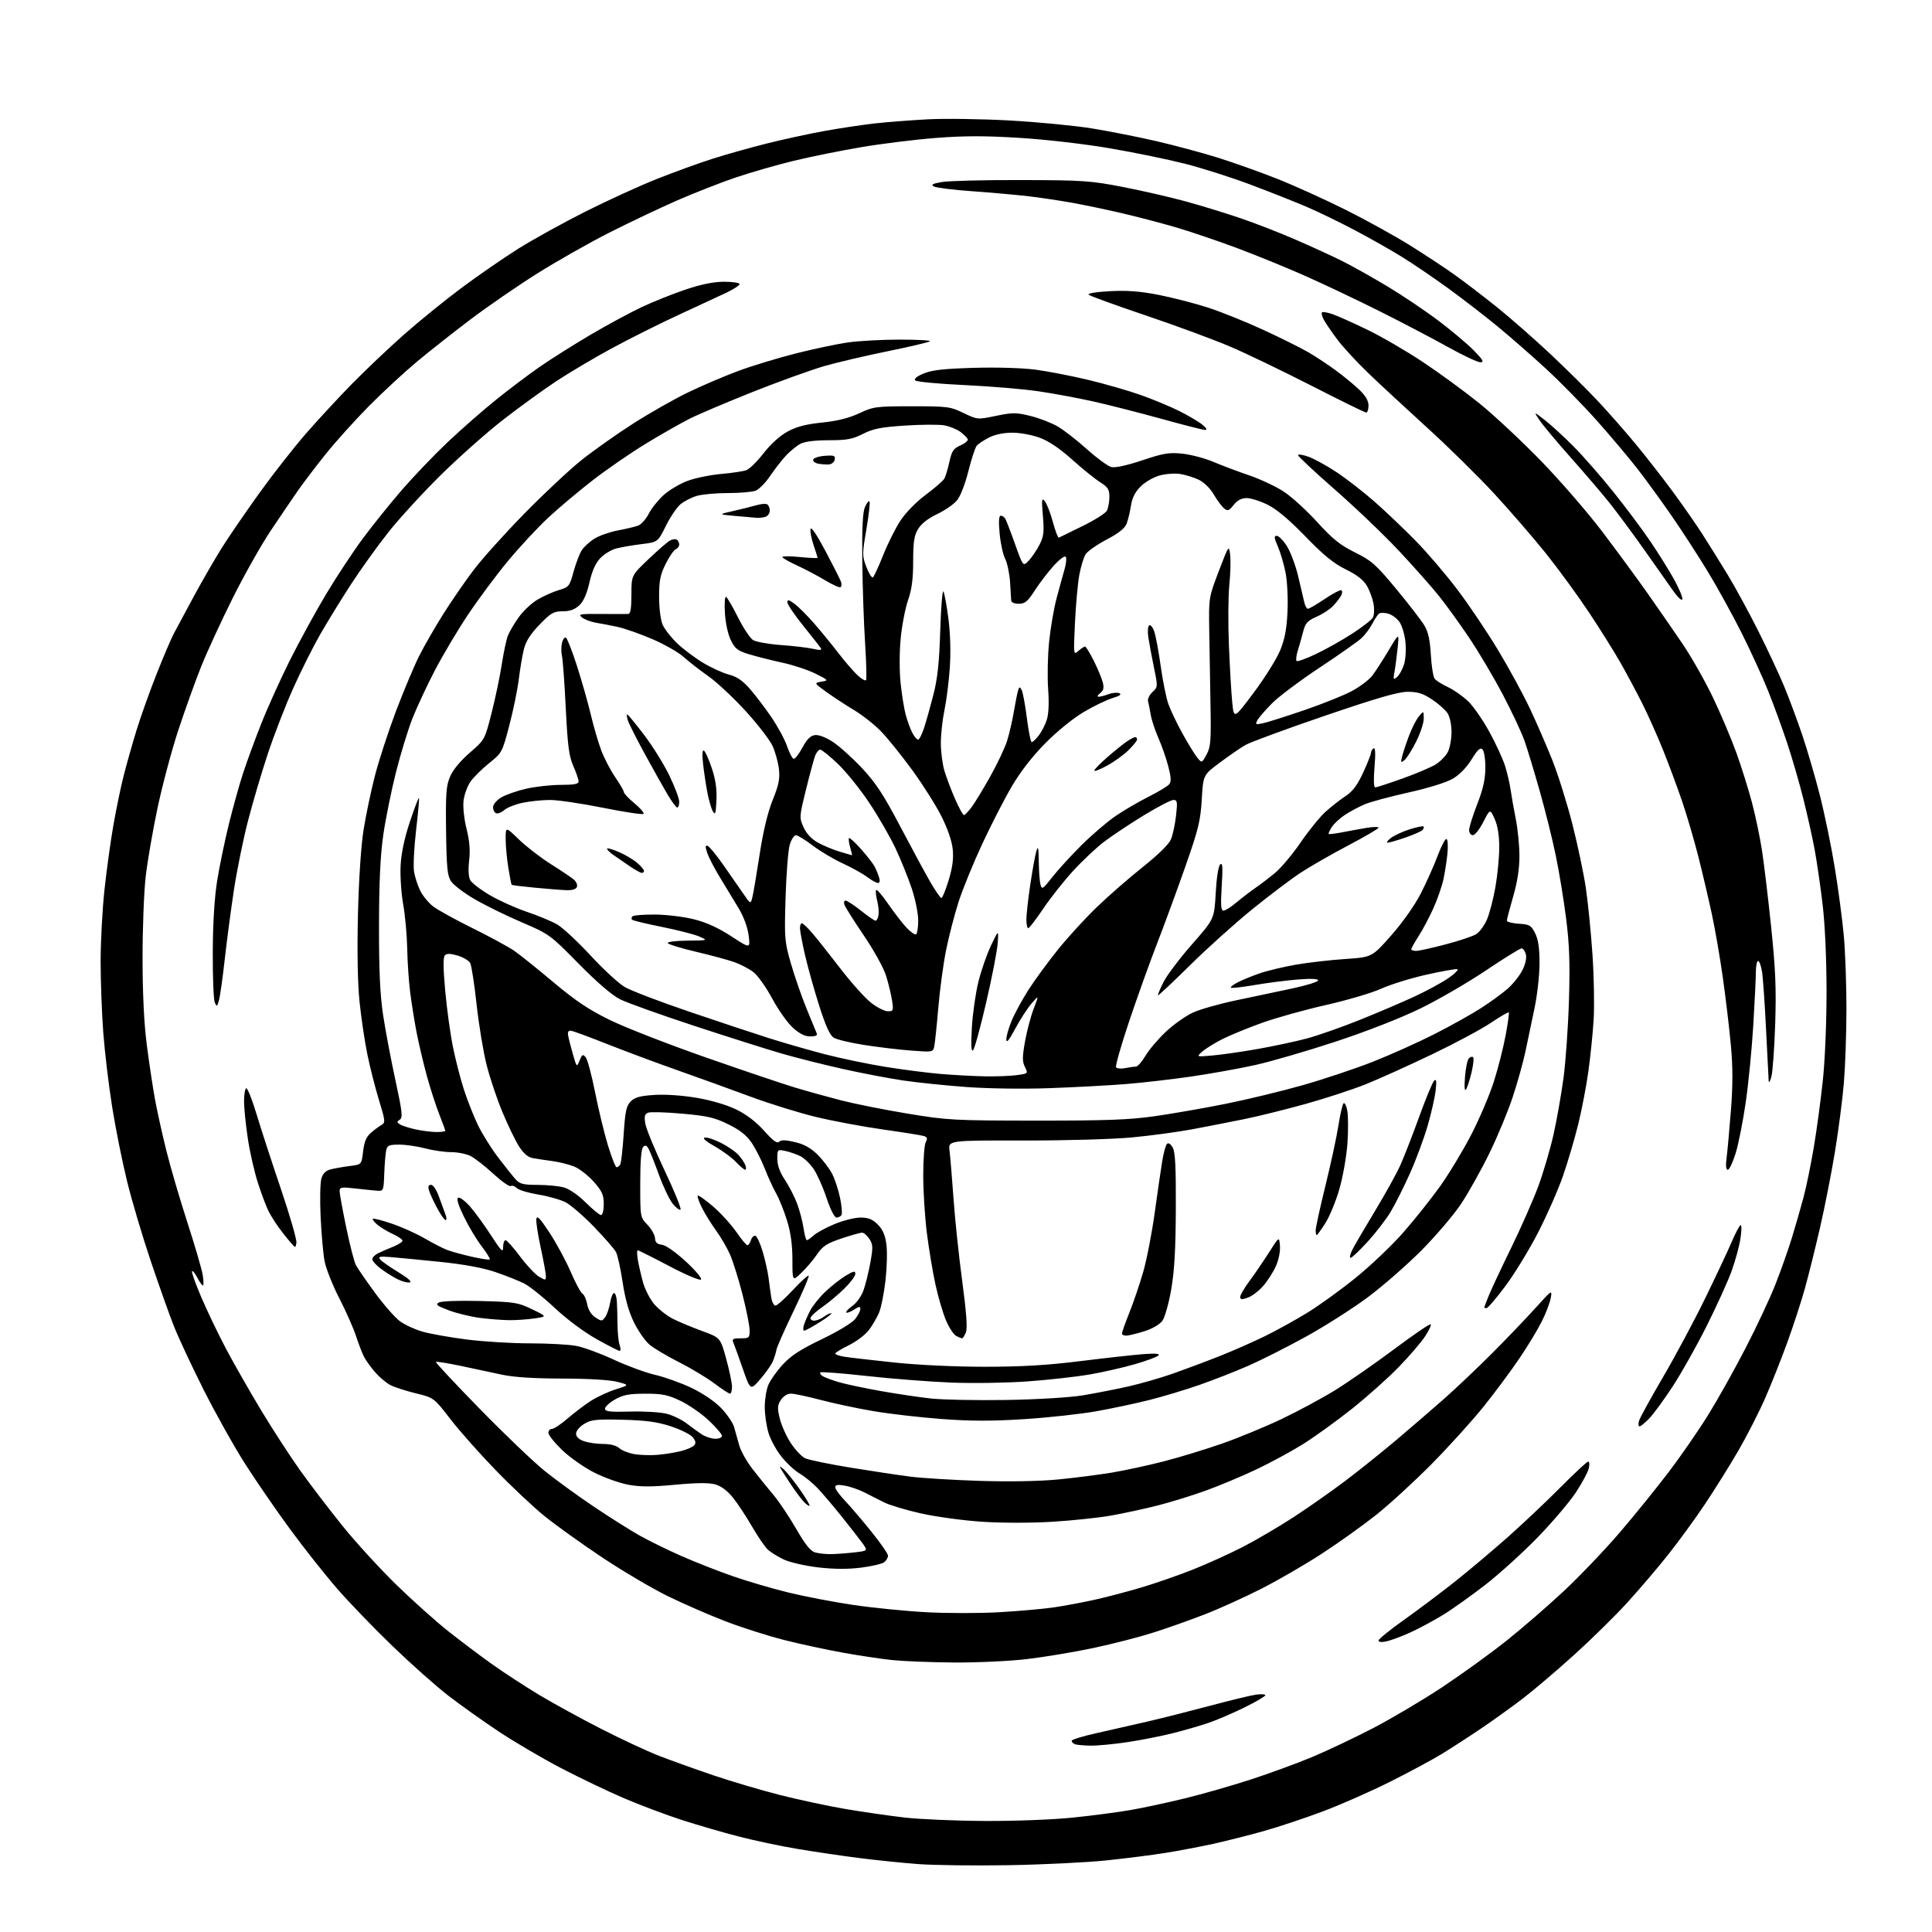 <?xml version="1.0" encoding="UTF-8" standalone="no"?>
<svg 
  version="1.1" 
  xmlns="http://www.w3.org/2000/svg" 
  xmlns:xlink="http://www.w3.org/1999/xlink" 
  xmlns:svg="http://www.w3.org/2000/svg"
  xmlns:rdf="http://www.w3.org/1999/02/22-rdf-syntax-ns#"
  xmlns:cc="http://creativecommons.org/ns#"
  xmlns:dc="http://purl.org/dc/elements/1.1/"
  viewBox="0 0 768 768"
  width="768"
  height="768"
>
<style>svg {background-color: white; }</style>"
<path stroke="none" fill="black" fill-rule="evenodd" d="M401.00,741.44C387.52,741.67 371.32,741.47 365.00,741.00C358.68,740.53 347.88,739.41 341.00,738.53C334.12,737.64 323.18,736.02 316.68,734.92C310.18,733.83 299.79,731.62 293.60,730.03C287.41,728.43 277.27,725.48 271.06,723.48C264.85,721.47 254.53,717.59 248.13,714.86C241.74,712.12 230.43,706.71 223.00,702.84C215.57,698.96 204.38,692.39 198.12,688.22C191.86,684.05 182.86,677.65 178.12,673.98C173.38,670.32 163.48,661.52 156.11,654.42C148.75,647.33 138.80,637.02 134.01,631.51C129.22,626.00 120.77,615.32 115.23,607.76C109.69,600.21 101.64,588.51 97.35,581.76C93.05,575.02 85.68,561.85 80.97,552.50C76.26,543.15 70.90,531.67 69.06,527.00C67.22,522.33 63.07,510.63 59.83,501.01C56.59,491.39 52.39,477.22 50.50,469.51C48.60,461.80 45.94,448.52 44.58,440.00C43.22,431.48 41.63,418.17 41.05,410.44C40.47,402.71 40.00,389.98 40.00,382.15C40.00,374.32 40.69,361.52 41.53,353.71C42.37,345.89 43.97,334.32 45.08,328.00C46.19,321.68 48.00,312.90 49.12,308.50C50.23,304.10 52.51,296.00 54.20,290.50C55.88,285.00 59.49,274.88 62.22,268.00C64.94,261.12 68.00,253.93 69.02,252.00C70.03,250.07 73.66,243.32 77.08,237.00C80.51,230.68 85.57,221.90 88.35,217.50C91.13,213.10 97.76,203.43 103.10,196.00C108.44,188.57 116.72,178.00 121.50,172.50C126.28,167.00 134.54,158.07 139.85,152.66C145.16,147.24 154.45,138.43 160.50,133.08C166.55,127.72 176.90,119.32 183.50,114.41C190.10,109.49 200.27,102.48 206.09,98.82C211.92,95.17 223.88,88.56 232.67,84.13C241.46,79.71 254.24,73.87 261.08,71.15C267.91,68.43 277.90,64.81 283.28,63.10C288.66,61.39 298.34,58.66 304.78,57.05C311.23,55.43 321.45,53.21 327.50,52.11C333.55,51.01 342.55,49.66 347.50,49.09C352.45,48.53 362.12,47.78 369.00,47.42C375.88,47.07 390.56,47.29 401.64,47.91C412.72,48.54 427.35,49.95 434.14,51.06C440.94,52.17 452.35,54.42 459.50,56.07C466.65,57.72 477.68,60.67 484.00,62.64C490.32,64.61 501.12,68.46 508.00,71.20C514.88,73.94 527.09,79.48 535.15,83.52C543.21,87.55 554.69,93.91 560.65,97.63C566.62,101.36 574.65,106.66 578.50,109.42C582.35,112.17 589.86,117.93 595.19,122.21C600.53,126.50 610.03,134.84 616.32,140.75C622.61,146.66 631.13,155.10 635.25,159.50C639.38,163.90 646.10,171.55 650.19,176.50C654.28,181.45 660.86,189.88 664.81,195.23C668.76,200.59 674.09,208.24 676.66,212.23C679.23,216.23 683.79,223.55 686.80,228.50C689.80,233.45 695.31,243.58 699.04,251.01C702.76,258.44 707.38,268.34 709.30,273.01C711.23,277.68 714.41,286.23 716.37,292.00C718.33,297.77 721.49,308.57 723.39,316.00C725.29,323.43 727.98,336.48 729.37,345.00C730.77,353.52 732.37,365.68 732.95,372.00C733.52,378.32 733.99,391.38 733.99,401.00C733.98,410.62 733.52,423.90 732.97,430.50C732.41,437.10 730.80,449.48 729.40,458.00C727.99,466.52 725.31,480.15 723.43,488.27C721.56,496.39 718.86,507.19 717.45,512.27C716.03,517.35 712.92,526.90 710.53,533.50C708.14,540.10 704.16,550.13 701.68,555.79C699.20,561.45 694.37,570.90 690.95,576.79C687.53,582.68 681.56,592.23 677.69,598.00C673.83,603.77 667.27,612.77 663.12,618.00C658.97,623.23 651.68,631.77 646.93,637.00C642.17,642.23 632.67,651.57 625.82,657.77C618.96,663.97 609.78,671.78 605.42,675.13C601.07,678.47 593.51,683.90 588.63,687.19C583.76,690.48 576.78,694.99 573.13,697.23C569.48,699.46 560.33,704.39 552.79,708.17C545.25,711.96 533.29,717.24 526.22,719.92C519.14,722.59 508.44,726.17 502.43,727.86C496.42,729.55 487.37,731.84 482.32,732.95C477.27,734.06 468.80,735.67 463.51,736.52C458.22,737.38 447.50,738.74 439.69,739.55C431.89,740.36 414.48,741.21 401.00,741.44zM391.50,723.86C403.42,723.92 418.55,723.34 426.50,722.52C434.20,721.73 444.55,720.37 449.50,719.50C454.45,718.64 464.12,716.56 471.00,714.88C477.88,713.21 489.65,709.84 497.18,707.39C504.70,704.94 515.73,700.90 521.68,698.41C527.63,695.92 538.58,690.73 546.00,686.87C553.42,683.00 565.80,675.66 573.50,670.55C581.20,665.43 592.62,657.17 598.88,652.19C605.14,647.20 615.40,638.31 621.68,632.44C627.96,626.56 637.91,616.14 643.80,609.28C649.68,602.41 658.47,591.57 663.32,585.18C668.17,578.79 675.22,568.59 678.99,562.51C682.77,556.43 689.45,544.49 693.85,535.98C698.26,527.47 703.63,516.00 705.79,510.50C707.95,505.00 710.89,496.68 712.32,492.00C713.75,487.32 715.82,480.12 716.92,476.00C718.02,471.88 719.86,462.94 721.00,456.15C722.15,449.36 723.76,437.43 724.59,429.65C725.46,421.50 726.09,406.39 726.08,394.00C726.07,380.98 725.45,367.37 724.51,359.50C723.66,352.35 722.26,342.68 721.40,338.00C720.55,333.32 718.51,324.16 716.88,317.63C715.25,311.10 712.32,301.02 710.38,295.22C708.45,289.43 705.10,280.26 702.94,274.85C700.79,269.44 696.04,259.05 692.39,251.76C688.74,244.47 682.60,233.32 678.74,227.00C674.89,220.68 668.47,210.78 664.47,205.00C660.47,199.22 654.42,190.90 651.02,186.50C647.62,182.10 640.32,173.44 634.81,167.25C629.30,161.06 620.22,151.80 614.64,146.67C609.06,141.54 600.45,134.00 595.50,129.92C590.55,125.83 581.77,119.05 576.00,114.84C570.23,110.64 561.90,104.97 557.50,102.25C553.10,99.52 544.67,94.74 538.77,91.62C532.87,88.49 524.32,84.34 519.77,82.38C515.22,80.42 505.14,76.42 497.36,73.49C489.58,70.55 477.65,66.75 470.86,65.04C464.06,63.32 450.65,60.57 441.05,58.93C431.13,57.23 415.73,55.45 405.36,54.81C391.67,53.95 383.40,53.96 372.23,54.82C364.04,55.45 350.63,57.10 342.42,58.49C334.21,59.88 322.03,62.34 315.34,63.97C308.66,65.59 298.31,68.57 292.34,70.59C286.38,72.62 275.88,76.74 269.00,79.75C262.12,82.77 249.97,88.54 242.00,92.58C234.03,96.63 221.18,103.92 213.44,108.79C205.71,113.66 193.91,121.78 187.20,126.85C180.50,131.91 170.89,139.48 165.85,143.68C160.80,147.88 152.17,155.86 146.68,161.41C141.18,166.96 133.44,175.55 129.48,180.50C125.52,185.45 120.55,191.97 118.45,195.00C116.34,198.03 111.50,205.15 107.69,210.84C103.88,216.52 97.03,228.67 92.46,237.84C87.89,247.00 82.26,259.23 79.95,265.00C77.64,270.77 73.60,282.03 70.96,290.01C68.32,297.99 64.59,311.94 62.66,321.01C60.74,330.08 58.60,342.45 57.91,348.50C57.22,354.55 56.66,369.18 56.67,381.00C56.68,395.24 57.26,406.89 58.37,415.50C59.30,422.65 60.75,432.32 61.61,437.00C62.46,441.68 64.51,450.90 66.15,457.50C67.80,464.10 71.58,476.99 74.55,486.14C77.51,495.29 80.24,504.63 80.60,506.89C80.96,509.15 80.98,511.00 80.65,511.00C80.32,511.00 79.33,509.61 78.45,507.91C77.57,506.21 76.62,505.05 76.34,505.33C76.05,505.61 77.71,510.27 80.02,515.67C82.33,521.08 86.71,530.23 89.76,536.00C92.81,541.77 99.10,552.80 103.73,560.50C108.37,568.20 115.38,579.00 119.30,584.50C123.23,590.00 130.79,599.90 136.10,606.50C141.42,613.10 151.11,623.69 157.63,630.04C164.16,636.38 173.44,644.69 178.25,648.49C183.06,652.29 190.84,658.15 195.54,661.50C200.23,664.85 208.67,670.35 214.29,673.73C219.90,677.10 231.03,683.19 239.00,687.26C246.97,691.34 257.32,696.16 262.00,697.97C266.68,699.79 276.35,703.26 283.50,705.69C290.65,708.11 302.57,711.64 310.00,713.53C317.43,715.41 329.12,717.92 336.00,719.09C342.88,720.26 353.45,721.79 359.50,722.49C365.55,723.19 379.95,723.81 391.50,723.86zM433.50,693.92C430.75,693.87 427.94,693.62 427.25,693.34C426.56,693.06 426.00,692.45 426.00,691.99C426.00,691.52 430.39,690.17 435.75,688.98C441.11,687.78 450.23,685.72 456.00,684.38C461.77,683.04 473.02,680.20 481.00,678.07C488.98,675.93 497.19,673.94 499.25,673.65C501.31,673.36 503.00,673.46 503.00,673.88C503.00,674.29 499.29,676.47 494.75,678.71C490.21,680.95 483.80,683.71 480.50,684.84C477.20,685.97 470.77,687.83 466.22,688.97C461.67,690.12 453.57,691.72 448.22,692.52C442.87,693.33 436.25,693.96 433.50,693.92zM379.01,660.87C369.93,660.79 359.00,660.36 354.71,659.91C350.43,659.46 341.66,658.15 335.21,656.99C328.77,655.84 318.22,653.57 311.77,651.94C305.32,650.31 294.74,646.94 288.27,644.44C281.80,641.95 271.46,637.43 265.29,634.41C259.13,631.38 247.43,624.47 239.29,619.04C231.16,613.62 220.90,606.27 216.50,602.71C212.10,599.16 203.32,590.90 197.00,584.37C190.67,577.84 182.57,568.71 179.00,564.07C172.50,555.64 172.50,555.64 165.31,553.87C161.35,552.90 156.81,551.43 155.21,550.61C153.61,549.78 150.89,547.50 149.17,545.54C147.45,543.58 145.41,540.74 144.65,539.24C143.89,537.73 142.47,534.02 141.49,531.00C140.51,527.98 137.52,521.23 134.83,516.00C132.15,510.77 129.52,504.10 128.99,501.18C128.46,498.25 127.77,490.37 127.45,483.68C127.13,476.98 127.27,470.16 127.75,468.52C128.38,466.39 129.47,465.33 131.57,464.81C133.18,464.41 136.58,463.82 139.12,463.50C143.73,462.92 143.73,462.92 144.34,457.71C144.78,453.86 145.60,451.93 147.46,450.30C148.85,449.09 150.75,447.68 151.68,447.16C153.25,446.28 153.17,445.53 150.66,437.35C149.17,432.48 147.09,424.30 146.04,419.18C144.99,414.06 143.59,404.65 142.93,398.27C142.17,390.84 141.94,378.38 142.29,363.58C142.62,349.77 143.51,336.29 144.50,330.02C145.41,324.25 147.45,314.51 149.04,308.36C150.62,302.22 154.41,290.61 157.45,282.58C160.50,274.55 164.63,264.72 166.63,260.74C168.63,256.77 172.92,249.31 176.16,244.17C179.40,239.02 184.82,231.15 188.22,226.66C191.61,222.17 200.71,212.05 208.44,204.16C216.17,196.27 226.37,186.72 231.09,182.95C235.81,179.17 245.04,172.65 251.59,168.45C258.14,164.25 268.00,158.64 273.50,155.99C279.00,153.33 288.00,149.49 293.50,147.45C299.00,145.41 309.35,142.27 316.50,140.46C323.65,138.65 333.02,136.68 337.32,136.09C341.62,135.49 350.81,135.00 357.74,135.00C364.67,135.00 370.04,135.30 369.67,135.66C369.31,136.03 361.81,137.79 353.02,139.59C344.22,141.38 332.86,144.04 327.76,145.50C322.67,146.96 309.96,151.54 299.51,155.68C289.07,159.83 277.59,164.70 274.01,166.51C270.43,168.33 262.63,172.77 256.69,176.39C250.74,180.01 241.26,186.54 235.62,190.91C229.98,195.28 221.96,202.03 217.79,205.92C213.63,209.81 206.46,217.53 201.86,223.08C197.26,228.63 190.10,238.26 185.95,244.48C181.80,250.71 175.88,260.69 172.78,266.65C169.69,272.62 165.73,281.10 163.98,285.50C162.24,289.90 159.28,299.56 157.41,306.96C155.54,314.37 153.26,325.62 152.35,331.96C151.18,340.13 150.69,350.65 150.66,368.00C150.64,385.92 151.08,395.46 152.29,403.50C153.21,409.55 155.40,421.17 157.17,429.32C159.91,441.97 160.17,444.28 158.94,445.07C157.69,445.88 157.70,446.13 159.00,446.97C159.82,447.50 162.66,448.40 165.30,448.97C167.94,449.54 171.65,450.00 173.55,450.00C175.45,450.00 177.00,449.78 177.00,449.51C177.00,449.24 175.89,446.20 174.54,442.76C173.19,439.32 170.98,432.45 169.63,427.50C168.28,422.55 166.47,414.90 165.62,410.50C164.77,406.10 163.61,398.90 163.05,394.50C162.50,390.10 161.96,382.23 161.87,377.00C161.77,371.77 161.06,363.90 160.27,359.50C159.49,355.10 159.03,348.12 159.25,344.00C159.52,339.09 160.78,333.12 162.93,326.69C164.73,321.29 166.36,317.02 166.54,317.21C166.72,317.39 166.21,323.15 165.40,330.02C164.60,336.88 164.23,344.30 164.59,346.50C164.95,348.70 166.08,352.16 167.11,354.19C168.14,356.22 170.45,359.00 172.24,360.37C174.03,361.73 181.11,365.63 187.96,369.02C194.81,372.41 202.24,376.45 204.46,377.99C206.68,379.54 213.68,385.14 220.00,390.46C228.84,397.88 234.04,401.36 242.50,405.50C248.55,408.46 265.65,415.13 280.50,420.32C295.35,425.51 311.32,430.91 316.00,432.31C320.68,433.72 328.93,436.01 334.35,437.41C339.77,438.80 351.69,441.18 360.85,442.69C376.71,445.31 379.14,445.44 412.00,445.46C439.79,445.48 448.93,445.14 459.00,443.71C465.88,442.73 478.48,440.54 487.00,438.83C495.52,437.13 509.38,433.78 517.78,431.40C526.18,429.01 538.78,424.80 545.78,422.04C552.78,419.28 563.83,414.32 570.34,411.01C576.85,407.69 585.19,403.04 588.87,400.65C592.55,398.27 597.26,394.83 599.34,393.01C601.42,391.18 604.03,387.91 605.14,385.73C606.38,383.30 606.93,380.85 606.56,379.38C606.23,378.07 605.46,377.00 604.84,377.00C604.22,377.00 597.82,380.96 590.61,385.81C583.40,390.65 571.65,397.47 564.50,400.95C556.78,404.71 543.17,410.03 531.00,414.04C519.73,417.76 505.32,421.95 499.00,423.36C492.68,424.76 481.18,426.83 473.45,427.95C465.72,429.07 454.02,430.42 447.45,430.94C440.88,431.47 427.40,432.19 417.50,432.55C407.06,432.94 393.12,432.75 384.31,432.12C375.95,431.51 364.48,430.32 358.81,429.48C353.14,428.63 342.43,426.58 335.00,424.92C327.57,423.26 316.77,420.55 311.00,418.88C305.23,417.22 289.48,412.23 276.00,407.80C262.52,403.37 249.25,398.61 246.50,397.24C243.29,395.63 237.38,390.56 230.00,383.06C218.64,371.52 218.36,371.33 207.29,366.58C201.13,363.94 192.70,359.80 188.56,357.37C184.41,354.95 180.24,351.77 179.29,350.31C177.83,348.09 177.51,344.85 177.32,330.30C177.13,315.38 177.36,312.34 178.93,308.67C180.05,306.05 183.05,302.42 186.74,299.23C192.72,294.04 192.72,294.04 195.45,283.27C196.95,277.35 198.77,268.68 199.48,264.00C200.20,259.32 201.29,254.21 201.91,252.64C202.53,251.07 204.49,247.76 206.26,245.29C208.03,242.82 211.41,239.67 213.78,238.29C216.14,236.90 219.93,235.22 222.21,234.55C226.16,233.38 226.42,233.06 228.01,227.23C228.93,223.88 230.40,220.03 231.29,218.68C232.17,217.33 234.46,215.26 236.38,214.08C238.29,212.89 242.48,211.44 245.68,210.84C248.88,210.25 252.49,209.39 253.71,208.92C254.92,208.46 256.80,206.34 257.89,204.22C258.97,202.10 261.63,198.76 263.80,196.80C265.96,194.84 270.23,192.31 273.27,191.17C276.31,190.03 282.34,188.79 286.65,188.41C290.97,188.03 295.50,187.35 296.72,186.89C297.95,186.44 301.01,183.41 303.54,180.16C306.36,176.52 310.02,173.22 313.06,171.56C316.66,169.60 320.37,168.63 326.82,167.97C332.89,167.34 337.49,166.19 341.57,164.28C347.22,161.64 348.20,161.51 362.50,161.50C376.71,161.50 377.79,161.64 383.01,164.17C388.53,166.84 388.53,166.84 395.93,165.31C402.59,163.94 403.95,163.95 409.67,165.36C413.16,166.22 418.01,168.10 420.45,169.53C422.90,170.96 428.13,175.03 432.09,178.58C436.05,182.13 440.39,185.31 441.75,185.65C443.30,186.04 447.86,185.05 454.04,182.99C462.55,180.15 464.71,179.79 470.02,180.34C473.40,180.70 478.94,182.16 482.33,183.60C485.72,185.03 492.18,187.46 496.67,189.00C501.17,190.53 507.37,193.47 510.45,195.51C513.54,197.56 519.49,203.00 523.68,207.61C529.79,214.32 532.76,216.70 538.65,219.61C545.25,222.87 546.91,224.35 555.09,234.21C560.09,240.25 565.12,246.78 566.26,248.72C567.76,251.25 568.47,254.55 568.79,260.38C569.04,264.84 569.73,269.10 570.32,269.84C570.90,270.57 573.32,272.08 575.68,273.19C578.04,274.30 581.67,276.87 583.74,278.90C585.81,280.93 589.58,286.40 592.12,291.05C594.66,295.70 597.44,301.75 598.30,304.50C599.16,307.25 600.15,311.52 600.50,314.00C600.85,316.48 601.79,321.74 602.57,325.71C603.36,329.67 604.00,336.26 604.00,340.35C604.00,345.30 603.17,350.65 601.50,356.40C600.12,361.15 599.00,365.45 599.00,365.96C599.00,366.47 601.14,367.03 603.75,367.20C608.06,367.47 608.66,367.83 610.25,371.00C611.51,373.52 611.99,376.89 611.98,383.00C611.98,387.68 611.06,395.77 609.95,401.00C608.84,406.23 607.24,413.88 606.38,418.00C605.52,422.12 603.26,430.23 601.36,436.00C599.46,441.77 595.25,451.90 592.02,458.50C588.79,465.10 583.76,474.10 580.84,478.50C577.92,482.90 570.80,491.26 565.02,497.08C559.23,502.90 549.61,511.30 543.64,515.74C537.66,520.19 526.64,527.20 519.14,531.34C511.64,535.47 501.31,540.69 496.19,542.93C491.07,545.17 482.33,548.60 476.77,550.53C471.21,552.47 462.35,555.14 457.08,556.47C451.81,557.81 442.32,559.83 436.00,560.96C429.68,562.10 416.69,563.53 407.14,564.13C394.19,564.96 385.82,564.94 374.22,564.07C365.67,563.43 353.45,562.02 347.08,560.93C340.71,559.85 331.30,557.84 326.16,556.48C321.02,555.12 315.75,554.00 314.43,554.00C312.99,554.00 311.40,554.99 310.42,556.48C309.03,558.60 308.96,559.68 309.96,563.85C310.61,566.53 312.57,570.92 314.32,573.60C316.08,576.29 318.64,579.01 320.01,579.66C321.38,580.32 329.48,581.99 338.00,583.39C346.52,584.78 357.32,586.41 362.00,587.00C366.68,587.59 379.05,588.34 389.50,588.67C401.17,589.04 413.13,588.83 420.50,588.12C427.10,587.48 436.77,586.25 442.00,585.38C447.23,584.50 456.52,582.49 462.65,580.91C468.78,579.32 479.13,576.17 485.65,573.90C492.17,571.63 502.90,567.21 509.50,564.06C516.10,560.92 525.74,555.72 530.92,552.51C536.09,549.30 546.60,541.99 554.26,536.27C561.93,530.55 568.44,526.11 568.74,526.41C569.05,526.71 568.03,528.88 566.49,531.23C564.94,533.58 560.27,539.03 556.09,543.35C551.92,547.66 543.55,555.14 537.50,559.96C531.45,564.78 522.67,571.11 518.00,574.04C513.33,576.96 504.91,581.52 499.29,584.18C493.68,586.83 484.68,590.60 479.30,592.55C473.93,594.49 465.24,597.17 460.01,598.50C454.78,599.82 446.45,601.62 441.50,602.49C436.55,603.36 426.02,604.46 418.10,604.94C409.80,605.44 397.99,605.43 390.24,604.91C382.84,604.42 371.93,602.92 366.01,601.59C360.09,600.26 353.50,598.27 351.37,597.19C349.24,596.10 345.70,594.31 343.50,593.20C341.30,592.09 337.81,590.90 335.75,590.55C333.01,590.08 332.00,590.26 332.01,591.20C332.02,591.92 333.74,594.30 335.84,596.50C337.94,598.70 342.66,604.22 346.33,608.78C350.00,613.33 353.00,617.66 353.00,618.40C353.00,619.15 352.34,620.30 351.54,620.97C350.73,621.64 346.57,622.62 342.29,623.16C336.99,623.83 331.53,623.79 325.21,623.06C320.10,622.46 313.98,621.06 311.60,619.94C309.23,618.83 306.34,617.03 305.19,615.96C304.04,614.89 301.21,610.74 298.90,606.75C296.60,602.76 293.19,597.60 291.32,595.29C289.11,592.55 286.65,590.72 284.27,590.06C281.75,589.37 276.79,589.41 268.34,590.21C259.06,591.09 254.54,591.09 249.79,590.21C246.33,589.57 240.23,587.40 236.23,585.38C232.24,583.36 226.50,579.34 223.48,576.44C220.47,573.54 218.00,570.46 218.00,569.59C218.00,568.71 218.65,568.00 219.44,568.00C220.23,568.00 223.04,566.12 225.69,563.83C228.34,561.53 232.52,558.37 234.98,556.81C237.44,555.24 241.88,553.19 244.84,552.26C250.23,550.56 250.23,550.56 245.37,549.30C242.41,548.53 233.82,548.02 223.50,548.00C212.16,547.98 204.17,547.46 199.50,546.45C195.65,545.61 188.27,544.04 183.09,542.95C177.92,541.87 173.50,541.16 173.28,541.39C173.06,541.61 180.89,550.00 190.69,560.02C200.48,570.05 212.10,581.16 216.50,584.70C220.90,588.25 229.71,594.65 236.08,598.93C242.44,603.21 250.70,608.41 254.42,610.49C258.15,612.58 265.59,616.21 270.96,618.58C276.32,620.94 285.39,624.51 291.11,626.50C296.82,628.50 306.80,631.43 313.27,633.02C319.75,634.60 331.38,636.84 339.12,637.98C346.86,639.13 359.92,640.43 368.15,640.88C376.38,641.33 389.50,641.33 397.30,640.88C405.10,640.43 414.86,639.56 418.99,638.95C423.12,638.34 430.32,637.00 435.00,635.96C439.68,634.93 448.12,632.71 453.76,631.03C459.41,629.35 468.63,626.14 474.26,623.90C479.89,621.66 488.77,617.63 494.00,614.95C499.23,612.26 508.34,606.92 514.25,603.07C520.16,599.22 529.50,592.66 535.01,588.49C540.51,584.32 549.63,577.01 555.26,572.25C560.89,567.49 569.33,560.21 574.00,556.09C578.67,551.97 587.24,543.85 593.04,538.05C598.83,532.25 606.61,524.12 610.33,520.00C616.91,512.69 617.07,512.59 616.44,516.00C616.09,517.92 614.48,522.12 612.88,525.31C611.28,528.51 607.33,535.04 604.11,539.81C600.89,544.59 594.51,553.19 589.93,558.93C585.34,564.66 575.95,575.05 569.05,582.02C562.15,588.98 552.23,598.08 547.00,602.23C541.77,606.38 532.10,613.29 525.50,617.58C518.90,621.88 508.10,628.14 501.50,631.50C494.90,634.87 484.77,639.46 479.00,641.70C473.23,643.95 464.00,647.22 458.50,648.97C453.00,650.73 442.27,653.49 434.66,655.10C427.05,656.72 415.13,658.70 408.17,659.52C401.15,660.34 388.16,660.94 379.01,660.87zM551.16,652.46C549.20,652.89 548.00,652.77 548.00,652.12C548.00,651.56 552.52,647.88 558.05,643.97C563.57,640.05 572.69,633.20 578.30,628.76C583.91,624.31 593.45,616.28 599.50,610.91C605.55,605.54 614.99,596.61 620.48,591.07C625.97,585.53 630.86,581.00 631.34,581.00C631.82,581.00 631.92,582.24 631.55,583.75C631.19,585.26 628.88,589.54 626.43,593.27C623.97,596.99 617.25,604.91 611.48,610.88C605.71,616.85 596.38,625.34 590.75,629.74C585.11,634.14 577.35,639.67 573.50,642.02C569.65,644.37 563.76,647.53 560.41,649.03C557.07,650.54 552.90,652.08 551.16,652.46zM330.00,617.79C331.93,617.79 336.10,617.49 339.28,617.14C345.05,616.50 345.05,616.50 342.78,613.36C341.52,611.64 337.84,606.92 334.60,602.86C331.35,598.81 327.08,593.78 325.10,591.68C323.12,589.59 319.93,586.96 318.00,585.85C316.07,584.74 312.80,581.73 310.73,579.16C308.65,576.60 306.29,572.28 305.48,569.57C304.66,566.86 304.00,562.23 304.00,559.29C304.00,556.34 304.64,552.40 305.42,550.53C306.21,548.65 308.79,545.00 311.17,542.42C314.43,538.88 318.26,536.39 326.68,532.36C332.95,529.35 338.77,525.84 339.93,524.36C341.07,522.92 342.00,521.11 342.00,520.34C342.00,519.23 341.50,519.28 339.47,520.61C338.08,521.52 336.70,522.03 336.41,521.74C336.12,521.46 337.23,520.26 338.86,519.10C340.58,517.88 342.47,515.17 343.32,512.74C344.13,510.41 345.34,505.46 346.01,501.74C347.07,495.83 347.02,494.67 345.59,492.49C344.69,491.12 343.38,490.00 342.67,490.00C341.97,490.00 338.26,491.05 334.44,492.33C328.69,494.27 327.04,495.34 324.83,498.58C323.37,500.74 320.55,504.05 318.58,505.95C315.00,509.39 315.00,509.39 315.00,500.80C315.00,494.95 314.34,490.03 312.91,485.36C311.76,481.58 309.81,476.70 308.58,474.50C307.34,472.30 305.28,467.80 303.99,464.50C302.70,461.20 300.37,456.61 298.82,454.31C296.78,451.30 294.17,449.22 289.52,446.93C284.04,444.24 281.23,443.59 271.21,442.70C264.70,442.12 258.59,441.94 257.64,442.31C256.25,442.84 256.03,443.72 256.54,446.74C256.89,448.81 260.34,457.16 264.20,465.31C268.06,473.45 270.90,480.43 270.52,480.81C270.14,481.19 268.74,480.15 267.42,478.50C266.10,476.85 263.66,471.75 261.99,467.16C260.33,462.57 258.48,457.91 257.89,456.80C257.08,455.27 256.53,455.07 255.66,455.94C254.90,456.71 254.50,461.68 254.50,470.49C254.50,483.87 254.50,483.87 257.38,486.88C258.97,488.53 260.32,490.93 260.38,492.19C260.47,493.90 261.18,494.58 263.10,494.80C264.63,494.98 268.56,497.72 272.60,501.44C276.40,504.93 279.12,508.17 278.66,508.64C278.19,509.12 272.52,506.71 265.95,503.25C259.42,499.81 253.82,497.00 253.50,497.00C253.17,497.00 253.19,498.69 253.54,500.75C253.88,502.81 254.81,506.86 255.61,509.75C256.40,512.63 258.46,516.59 260.18,518.55C261.90,520.51 265.15,523.06 267.41,524.21C269.66,525.37 274.84,527.53 278.93,529.03C286.36,531.74 286.36,531.74 288.67,540.12C289.93,544.73 290.98,549.74 290.98,551.25C290.99,552.76 290.63,554.00 290.18,554.00C289.73,554.00 286.92,552.16 283.93,549.91C280.94,547.66 274.63,543.87 269.91,541.48C265.19,539.10 259.91,535.96 258.19,534.51C256.47,533.06 253.69,529.09 252.02,525.69C249.97,521.52 248.50,516.31 247.51,509.72C246.70,504.34 245.51,498.94 244.87,497.72C244.22,496.50 240.27,491.97 236.10,487.65C231.92,483.34 226.85,478.96 224.84,477.93C222.82,476.89 217.94,475.51 214.00,474.86C210.05,474.21 206.19,473.05 205.42,472.27C204.65,471.50 203.58,471.14 203.04,471.47C202.50,471.81 199.39,469.62 196.12,466.61C192.84,463.60 188.80,460.43 187.13,459.57C185.46,458.71 181.94,457.99 179.30,457.99C176.66,457.98 172.03,457.31 169.00,456.50C165.97,455.69 161.37,455.02 158.77,455.01C154.68,455.00 153.97,455.30 153.52,457.25C153.24,458.49 152.89,462.65 152.75,466.50C152.51,473.28 152.42,473.49 150.00,473.33C148.62,473.24 144.69,472.84 141.25,472.44C135.65,471.80 135.00,471.91 135.00,473.51C135.00,474.49 136.18,480.97 137.62,487.90C139.06,494.83 140.78,501.54 141.44,502.82C142.09,504.10 145.53,509.09 149.07,513.91C152.60,518.74 157.09,523.84 159.03,525.25C160.98,526.66 165.03,528.52 168.03,529.37C171.04,530.23 178.88,531.62 185.46,532.46C192.04,533.31 203.34,534.00 210.57,534.00C217.81,534.00 226.14,534.46 229.08,535.02C232.03,535.57 238.73,538.03 243.97,540.48C249.21,542.92 256.60,545.64 260.40,546.52C264.19,547.39 270.67,549.71 274.80,551.67C279.25,553.79 284.04,557.02 286.58,559.64C288.93,562.06 291.29,565.49 291.81,567.27C292.33,569.05 293.25,572.32 293.86,574.55C294.47,576.78 296.88,581.06 299.23,584.08C301.58,587.09 305.30,591.70 307.50,594.31C309.70,596.92 313.75,602.97 316.50,607.74C320.08,613.96 322.21,616.62 324.00,617.11C325.38,617.49 328.07,617.80 330.00,617.79zM321.79,598.54C321.54,598.79 320.43,597.98 319.32,596.75C318.21,595.51 315.96,592.48 314.32,590.00C312.68,587.52 310.95,584.83 310.48,584.00C309.72,582.68 309.83,582.68 311.40,583.95C312.38,584.74 315.22,588.25 317.71,591.74C320.20,595.24 322.04,598.29 321.79,598.54zM261.50,578.32C264.25,578.08 268.40,577.41 270.73,576.82C273.06,576.23 275.43,575.19 276.00,574.50C276.73,573.62 276.52,572.67 275.27,571.23C274.29,570.11 270.35,568.18 266.50,566.93C261.15,565.20 256.65,564.60 247.45,564.37C236.95,564.12 234.98,564.33 232.20,566.03C230.39,567.13 229.00,568.80 229.00,569.89C229.00,571.14 230.09,572.19 232.15,572.90C233.88,573.51 237.33,574.00 239.82,574.00C242.66,574.00 245.04,574.63 246.21,575.69C247.23,576.62 249.97,577.68 252.29,578.06C254.60,578.44 258.75,578.56 261.50,578.32zM284.25,571.93C285.76,571.97 287.00,571.46 287.00,570.80C287.00,570.14 284.64,567.37 281.75,564.65C278.86,561.93 273.80,558.42 270.50,556.85C265.44,554.45 263.25,554.00 256.50,554.02C250.05,554.03 247.72,554.47 244.50,556.30C242.30,557.54 240.50,559.20 240.50,559.98C240.50,561.12 242.44,561.34 250.61,561.12C256.17,560.97 262.70,561.37 265.11,562.02C267.53,562.66 271.06,564.38 272.96,565.84C274.86,567.30 277.56,569.25 278.96,570.18C280.36,571.10 282.74,571.89 284.25,571.93zM651.74,567.00C651.26,567.00 651.18,565.99 651.56,564.75C651.93,563.51 656.22,555.72 661.07,547.43C665.93,539.13 673.41,525.16 677.70,516.37C681.99,507.59 686.79,497.38 688.36,493.70C689.93,490.01 691.55,487.00 691.96,487.00C692.36,487.00 692.31,489.46 691.84,492.46C691.37,495.47 689.80,501.20 688.36,505.21C686.92,509.22 682.47,519.02 678.48,527.00C674.48,534.98 668.42,545.77 665.00,551.00C661.59,556.23 657.40,561.96 655.70,563.75C654.00,565.54 652.22,567.00 651.74,567.00zM400.00,556.51C412.60,556.30 425.22,555.53 430.50,554.66C435.45,553.84 443.57,552.25 448.55,551.13C453.53,550.00 461.63,547.66 466.55,545.93C471.47,544.19 479.87,541.04 485.22,538.91C490.57,536.78 498.64,533.21 503.16,530.98C507.68,528.75 515.14,524.62 519.73,521.80C524.32,518.99 532.89,512.80 538.78,508.04C544.67,503.29 553.19,495.20 557.71,490.06C562.23,484.92 568.86,476.61 572.43,471.61C576.01,466.60 581.60,457.32 584.87,451.00C588.13,444.68 592.16,435.21 593.83,429.96C595.49,424.72 597.60,416.47 598.50,411.62C599.41,406.78 599.98,402.65 599.77,402.44C599.56,402.23 596.30,404.13 592.53,406.66C588.76,409.19 578.20,414.84 569.08,419.20C559.96,423.57 548.23,428.86 543.00,430.97C537.77,433.07 526.98,436.61 519.00,438.83C511.02,441.05 500.00,443.78 494.50,444.89C489.00,446.01 479.77,447.81 474.00,448.90C468.23,449.98 457.43,451.44 450.00,452.14C442.37,452.86 423.54,453.40 406.71,453.37C376.93,453.32 376.93,453.32 377.45,457.41C377.74,459.66 378.45,468.25 379.04,476.50C379.62,484.75 381.18,499.51 382.50,509.31C384.15,521.53 384.61,527.89 383.98,529.56C383.47,530.90 382.78,532.00 382.46,532.00C382.13,532.00 381.06,531.57 380.07,531.04C379.09,530.51 377.29,527.78 376.08,524.96C374.87,522.15 372.97,515.72 371.87,510.67C370.76,505.63 369.22,496.34 368.43,490.04C367.64,483.73 367.00,473.47 367.00,467.22C367.00,460.98 367.45,455.03 368.00,454.00C368.78,452.54 368.61,452.01 367.25,451.59C366.29,451.29 358.98,450.12 351.00,448.99C343.02,447.86 331.06,445.62 324.41,444.02C317.75,442.42 306.05,438.79 298.41,435.96C290.76,433.12 277.75,428.42 269.50,425.51C261.25,422.61 248.70,417.93 241.62,415.13C234.53,412.32 228.01,409.91 227.12,409.76C226.00,409.58 225.60,410.12 225.82,411.50C226.00,412.60 226.84,415.95 227.70,418.93C229.25,424.36 229.25,424.36 230.40,421.56C231.40,419.10 231.71,418.94 232.83,420.30C233.54,421.15 235.21,427.39 236.55,434.17C237.89,440.95 240.19,450.44 241.65,455.25C243.12,460.06 244.67,464.00 245.10,464.00C245.53,464.00 246.18,463.52 246.54,462.94C246.90,462.35 247.52,456.93 247.92,450.89C248.53,441.66 248.98,439.58 250.75,437.81C252.38,436.17 254.47,435.61 260.17,435.25C264.54,434.97 271.34,435.44 277.00,436.41C282.76,437.39 288.95,439.23 292.71,441.06C296.76,443.03 300.60,445.98 303.77,449.53C307.32,453.51 308.92,454.68 309.73,453.87C310.54,453.06 312.24,453.10 316.05,454.01C319.76,454.90 322.36,456.36 325.09,459.09C327.19,461.19 329.78,464.62 330.84,466.71C331.90,468.79 333.30,473.08 333.95,476.24C334.60,479.39 334.85,482.43 334.51,482.99C334.16,483.54 333.27,484.00 332.52,484.00C331.72,484.00 330.11,480.84 328.57,476.22C327.15,471.94 324.85,466.77 323.46,464.73C322.08,462.69 319.72,460.40 318.22,459.63C316.72,458.87 314.04,457.93 312.25,457.54C309.03,456.85 309.00,456.87 309.00,460.67C309.01,463.26 309.98,465.96 312.01,469.00C313.66,471.48 315.85,475.75 316.88,478.50C317.90,481.25 319.05,485.64 319.43,488.25C319.81,490.86 320.40,493.00 320.75,493.00C321.09,493.00 322.30,492.14 323.44,491.10C324.57,490.05 328.30,488.02 331.72,486.60C335.14,485.17 339.79,484.00 342.05,484.00C345.20,484.00 346.80,484.64 348.92,486.76C350.90,488.75 351.87,490.97 352.36,494.66C352.74,497.49 352.57,503.93 352.00,508.98C351.43,514.02 350.28,519.78 349.45,521.77C348.62,523.76 346.78,526.90 345.37,528.75C343.96,530.60 340.38,533.31 337.41,534.77C334.43,536.22 332.00,537.72 332.00,538.08C332.00,538.45 333.69,539.01 335.75,539.34C337.81,539.66 346.70,540.69 355.50,541.62C364.94,542.62 379.69,543.31 391.50,543.31C406.18,543.30 416.29,542.71 429.50,541.06C439.40,539.83 450.65,538.59 454.50,538.29C459.40,537.92 461.20,538.08 460.50,538.82C459.95,539.40 455.68,540.98 451.00,542.33C446.32,543.67 438.23,545.51 433.00,546.41C427.77,547.30 416.75,548.53 408.50,549.13C400.23,549.73 386.53,549.94 377.97,549.59C369.42,549.24 354.38,548.07 344.55,546.98C334.71,545.89 326.42,545.25 326.11,545.55C325.81,545.86 326.22,546.53 327.03,547.04C327.84,547.55 330.75,548.63 333.50,549.44C336.25,550.24 343.68,551.82 350.00,552.94C356.32,554.07 365.32,555.41 370.00,555.92C374.68,556.44 388.18,556.70 400.00,556.51zM302.23,548.23C298.30,552.78 298.30,552.78 295.29,544.14C293.64,539.39 291.95,534.71 291.54,533.75C290.90,532.27 291.34,532.00 294.39,532.00C297.80,532.00 298.00,531.82 297.98,528.75C297.97,526.96 296.69,520.55 295.14,514.50C293.60,508.45 291.36,501.32 290.18,498.65C288.99,495.98 286.50,491.71 284.64,489.15C282.78,486.59 280.26,482.54 279.06,480.15C277.85,477.76 277.09,475.58 277.37,475.29C277.65,475.01 280.39,476.95 283.47,479.60C286.54,482.25 290.69,486.80 292.69,489.71C294.69,492.62 296.68,495.00 297.10,495.00C297.52,495.00 298.16,494.08 298.52,492.94C298.88,491.81 299.68,491.06 300.30,491.27C300.92,491.47 302.22,494.31 303.19,497.57C304.15,500.83 305.20,505.52 305.52,508.00C305.83,510.48 306.31,513.96 306.59,515.75C306.87,517.54 307.62,519.00 308.26,519.00C308.90,519.00 312.02,516.21 315.18,512.80C318.35,509.39 321.17,506.84 321.45,507.12C321.74,507.41 319.06,513.68 315.50,521.07C311.94,528.46 308.86,535.40 308.66,536.50C308.47,537.60 307.83,539.67 307.24,541.09C306.65,542.52 304.40,545.73 302.23,548.23zM246.32,537.00C245.87,537.00 241.69,534.86 237.04,532.25C232.04,529.44 225.24,524.36 220.41,519.83C215.92,515.61 210.50,511.28 208.37,510.21C206.24,509.14 201.12,507.10 197.00,505.69C192.01,503.98 184.64,502.62 175.00,501.62C167.03,500.80 158.14,499.94 155.25,499.71C150.91,499.37 150.19,499.53 151.13,500.65C151.74,501.40 155.01,503.69 158.38,505.74C162.36,508.16 163.91,509.58 162.82,509.79C161.89,509.97 159.64,509.35 157.82,508.41C155.99,507.47 153.04,505.59 151.25,504.23C149.46,502.87 148.00,501.22 148.00,500.55C148.00,499.88 149.01,498.83 150.25,498.21C151.49,497.60 154.19,496.42 156.25,495.60C158.31,494.77 160.00,493.70 160.00,493.20C160.00,492.71 158.31,491.53 156.25,490.59C154.19,489.65 151.42,488.00 150.11,486.92C148.79,485.83 147.93,484.74 148.19,484.48C148.45,484.22 151.87,485.09 155.78,486.43C159.70,487.76 165.51,490.37 168.70,492.22C171.89,494.08 175.85,496.13 177.50,496.78C179.15,497.44 183.59,498.67 187.37,499.53C191.14,500.39 194.44,500.90 194.69,500.65C194.93,500.40 193.46,498.01 191.42,495.35C189.38,492.68 186.19,487.35 184.34,483.50C182.03,478.70 181.36,476.38 182.19,476.10C182.86,475.88 184.95,477.45 186.84,479.60C188.73,481.74 192.47,486.88 195.14,491.00C199.29,497.41 200.00,498.10 200.00,495.75C200.00,494.24 200.43,493.00 200.96,493.00C201.48,493.00 204.07,495.89 206.71,499.43C209.34,502.96 212.74,506.59 214.25,507.49C216.85,509.02 217.00,509.01 217.00,507.26C217.00,506.24 216.08,501.19 214.95,496.03C213.83,490.87 213.04,485.72 213.20,484.58C213.43,482.99 214.67,484.27 218.43,489.99C221.14,494.12 224.92,501.09 226.82,505.49C228.71,509.90 230.83,513.83 231.52,514.24C232.21,514.64 233.07,516.56 233.43,518.49C233.85,520.70 235.06,522.65 236.67,523.70C239.10,525.29 239.32,525.29 240.55,523.60C241.27,522.62 242.15,520.06 242.52,517.91C242.88,515.76 243.59,514.00 244.09,514.00C244.59,514.00 245.09,515.46 245.21,517.25C245.32,519.04 245.44,523.20 245.47,526.50C245.50,529.80 245.88,533.51 246.33,534.75C246.77,535.99 246.77,537.00 246.32,537.00zM447.75,530.94C446.79,530.97 446.00,530.58 446.00,530.08C446.00,529.57 447.32,525.85 448.93,521.83C450.55,517.80 453.01,510.54 454.42,505.69C455.82,500.85 457.88,490.28 459.00,482.19C460.12,474.11 461.47,464.83 462.00,461.57C462.53,458.31 463.38,455.22 463.89,454.71C464.46,454.14 465.33,454.70 466.16,456.14C467.18,457.93 467.48,463.79 467.41,480.50C467.35,496.45 466.85,505.25 465.59,512.50C464.65,518.00 463.06,523.62 462.08,525.00C460.99,526.51 458.17,528.16 454.89,529.19C451.93,530.12 448.71,530.91 447.75,530.94zM319.68,528.98C319.23,528.99 319.18,527.99 319.56,526.75C319.94,525.51 321.06,522.92 322.05,521.00C323.03,519.08 325.78,515.66 328.17,513.40C330.55,511.15 334.19,508.30 336.25,507.07C339.37,505.22 340.00,505.10 340.00,506.40C340.00,507.26 338.04,509.89 335.65,512.23C333.25,514.58 329.35,517.85 326.97,519.50C324.60,521.15 322.47,523.06 322.24,523.75C322.01,524.45 322.64,524.99 323.67,524.97C324.68,524.95 326.37,524.28 327.44,523.47C328.51,522.66 329.86,522.01 330.44,522.02C331.02,522.04 329.02,523.60 326.00,525.50C322.98,527.40 320.13,528.96 319.68,528.98zM202.50,524.79C199.75,524.76 194.49,524.36 190.82,523.89C187.15,523.41 181.57,522.06 178.42,520.88C173.69,519.11 173.01,518.58 174.45,517.77C175.47,517.20 182.37,516.95 190.85,517.17C204.55,517.53 205.89,517.74 211.50,520.45C217.50,523.35 217.50,523.35 212.50,524.09C209.75,524.49 205.25,524.81 202.50,524.79zM590.93,520.00C590.42,520.00 590.00,519.89 590.00,519.75C590.00,519.61 590.82,517.48 591.82,515.00C592.83,512.52 596.83,503.98 600.73,496.00C604.62,488.02 609.45,477.07 611.46,471.66C613.46,466.24 616.18,457.02 617.51,451.16C618.83,445.30 620.63,435.10 621.52,428.50C622.40,421.90 623.38,407.95 623.69,397.50C624.13,382.77 623.87,375.47 622.54,365.00C621.60,357.57 619.73,346.23 618.38,339.78C617.04,333.33 614.18,321.86 612.02,314.28C609.87,306.70 607.18,297.83 606.04,294.56C604.91,291.30 601.04,283.05 597.46,276.23C593.87,269.41 587.86,259.25 584.10,253.65C580.34,248.05 574.93,240.55 572.07,236.98C569.22,233.42 562.07,225.35 556.19,219.06C550.31,212.77 538.86,201.81 530.75,194.72C522.64,187.63 516.00,181.43 516.00,180.95C516.00,180.48 517.85,180.74 520.10,181.54C522.36,182.33 527.42,185.12 531.35,187.73C535.28,190.34 542.09,195.63 546.47,199.48C550.85,203.34 558.19,210.32 562.77,215.00C567.36,219.67 574.85,228.45 579.42,234.50C583.99,240.55 591.25,251.35 595.55,258.50C599.85,265.65 605.50,276.02 608.11,281.55C610.72,287.08 614.73,296.31 617.03,302.05C619.32,307.80 622.92,319.25 625.02,327.50C627.13,335.75 629.55,347.23 630.40,353.00C631.25,358.77 632.44,370.70 633.04,379.50C633.63,388.30 633.84,400.00 633.49,405.50C633.14,411.00 632.20,420.23 631.39,426.00C630.59,431.77 628.78,441.20 627.36,446.95C625.95,452.69 623.23,461.92 621.31,467.45C619.39,472.98 614.93,483.12 611.39,490.00C607.84,496.88 602.00,506.44 598.40,511.25C594.81,516.06 591.44,520.00 590.93,520.00zM495.97,515.86C493.63,516.68 493.00,516.61 493.00,515.55C493.00,514.81 494.69,511.92 496.75,509.14C498.81,506.36 502.30,501.25 504.49,497.79C508.49,491.50 508.49,491.50 508.80,495.22C508.98,497.37 508.31,500.78 507.20,503.27C506.15,505.65 503.86,509.23 502.12,511.21C500.38,513.20 497.61,515.29 495.97,515.86zM536.89,500.00C536.37,500.00 536.69,498.54 537.60,496.75C538.51,494.96 542.56,488.03 546.60,481.35C550.63,474.67 555.13,466.57 556.58,463.35C558.04,460.13 561.42,451.46 564.10,444.07C566.77,436.68 569.48,430.16 570.11,429.57C570.97,428.77 571.11,429.76 570.69,433.50C570.37,436.25 568.95,442.55 567.51,447.50C566.08,452.45 562.93,460.94 560.51,466.36C558.09,471.79 554.62,478.70 552.80,481.72C550.99,484.74 546.87,490.09 543.66,493.60C540.45,497.12 537.40,500.00 536.89,500.00zM117.83,494.00C117.50,496.19 117.50,496.19 115.45,493.84C114.32,492.55 112.25,489.93 110.84,488.00C109.44,486.07 107.61,483.15 106.77,481.50C105.92,479.85 104.05,474.90 102.61,470.50C101.17,466.10 99.32,458.00 98.50,452.50C97.68,447.00 97.01,440.39 97.01,437.81C97.00,435.23 97.38,432.88 97.85,432.59C98.32,432.30 100.16,436.89 101.94,442.78C103.72,448.68 108.10,462.12 111.67,472.65C115.24,483.19 118.01,492.79 117.83,494.00zM523.40,491.00C523.18,491.00 523.00,490.12 523.00,489.05C523.00,487.98 524.75,479.99 526.89,471.30C529.03,462.61 531.34,451.90 532.03,447.50C532.71,443.10 533.63,439.10 534.06,438.62C534.50,438.14 535.18,439.44 535.57,441.51C535.96,443.58 535.98,449.47 535.62,454.59C535.26,459.70 533.82,467.85 532.42,472.69C531.02,477.54 528.51,483.64 526.83,486.25C525.16,488.86 523.61,491.00 523.40,491.00zM177.14,485.00C176.69,485.00 175.17,482.86 173.77,480.25C172.37,477.64 170.92,474.49 170.55,473.25C170.05,471.62 170.28,471.00 171.35,471.00C172.22,471.00 173.53,472.97 174.51,475.75C175.44,478.36 176.59,481.51 177.07,482.75C177.56,483.99 177.59,485.00 177.14,485.00zM238.92,483.00C239.53,483.00 240.00,481.10 240.00,478.64C240.00,474.98 239.36,473.55 236.02,469.76C233.83,467.27 230.32,464.55 228.23,463.71C226.14,462.87 222.19,461.89 219.46,461.53C216.73,461.17 213.24,460.64 211.71,460.35C209.82,459.99 208.06,458.47 206.29,455.66C204.84,453.37 201.89,447.28 199.74,442.11C197.58,436.95 194.75,428.53 193.45,423.39C192.14,418.25 190.35,407.42 189.46,399.32C188.58,391.22 187.43,383.80 186.91,382.83C186.39,381.86 184.16,380.53 181.95,379.87C179.12,379.02 177.62,378.98 176.87,379.73C176.12,380.48 176.15,384.57 176.96,393.64C177.59,400.71 178.97,410.80 180.03,416.06C181.09,421.33 183.09,429.09 184.47,433.31C185.85,437.54 188.34,443.81 189.99,447.25C191.65,450.69 195.23,456.43 197.95,460.00C200.67,463.57 203.80,467.51 204.91,468.75C206.63,470.66 207.95,471.00 213.71,471.01C217.45,471.01 222.15,471.47 224.16,472.03C226.33,472.63 229.88,475.09 232.83,478.02C235.58,480.76 238.32,483.00 238.92,483.00zM296.22,465.00C295.82,465.00 294.18,463.61 292.58,461.92C290.98,460.22 287.16,457.41 284.09,455.68C280.54,453.68 279.11,452.41 280.17,452.21C281.09,452.03 284.01,452.99 286.67,454.34C289.33,455.70 292.45,457.86 293.60,459.15C294.76,460.44 295.98,462.29 296.32,463.25C296.66,464.21 296.61,465.00 296.22,465.00zM686.83,465.00C686.11,465.00 685.95,463.38 686.35,460.25C686.69,457.64 687.45,449.21 688.06,441.51C688.85,431.33 688.85,424.26 688.05,415.51C687.44,408.91 686.03,396.98 684.91,389.00C683.80,381.02 681.80,369.47 680.48,363.32C679.15,357.17 676.72,346.82 675.07,340.32C673.42,333.82 670.53,324.00 668.66,318.50C666.78,313.00 663.39,303.87 661.12,298.22C658.85,292.57 655.14,284.24 652.87,279.72C650.60,275.20 646.70,267.90 644.20,263.50C641.70,259.10 636.07,250.10 631.68,243.50C627.30,236.90 619.58,226.32 614.53,220.00C609.47,213.68 600.12,202.88 593.75,196.00C587.38,189.12 575.49,177.43 567.33,170.02C559.17,162.60 548.73,152.92 544.13,148.52C539.53,144.11 533.90,138.03 531.63,135.00C529.36,131.97 526.93,128.42 526.23,127.10C525.54,125.78 525.21,124.46 525.51,124.16C525.81,123.86 527.73,124.20 529.78,124.91C531.82,125.62 538.08,128.43 543.67,131.14C549.26,133.85 559.16,139.61 565.67,143.94C572.18,148.27 582.23,155.62 588.00,160.27C593.77,164.93 604.80,175.22 612.50,183.14C620.20,191.07 631.26,203.84 637.07,211.53C642.89,219.21 650.97,230.22 655.04,236.00C659.11,241.78 665.33,250.78 668.88,256.00C672.42,261.23 677.90,270.90 681.04,277.50C684.18,284.10 688.36,294.00 690.33,299.50C692.30,305.00 695.05,313.77 696.43,319.00C697.81,324.23 699.60,332.77 700.41,338.00C701.22,343.23 702.86,356.95 704.06,368.50C705.80,385.28 706.12,393.01 705.67,407.00C705.35,416.62 704.67,426.07 704.15,428.00C703.58,430.12 703.15,430.71 703.07,429.50C703.00,428.40 702.52,419.18 702.02,409.00C701.52,398.82 700.81,388.59 700.43,386.25C700.05,383.91 699.35,382.00 698.87,382.00C698.39,382.00 698.00,383.91 697.99,386.25C697.99,388.59 697.52,398.15 696.96,407.50C696.40,416.85 695.05,430.66 693.96,438.19C692.87,445.72 691.06,454.83 689.95,458.44C688.83,462.05 687.43,465.00 686.83,465.00zM582.81,433.00C582.20,433.98 582.04,432.29 582.35,428.13C582.62,424.63 583.31,421.29 583.90,420.70C584.49,420.11 585.25,419.92 585.60,420.26C585.94,420.61 585.67,423.28 584.98,426.20C584.30,429.11 583.32,432.18 582.81,433.00zM391.61,427.86C396.07,427.94 401.75,427.72 404.23,427.38C408.70,426.77 408.72,426.75 407.43,424.13C406.35,421.97 406.36,420.17 407.46,414.00C408.19,409.88 409.74,404.02 410.90,401.00C413.01,395.50 413.01,395.50 410.05,398.91C408.43,400.78 405.51,405.28 403.58,408.91C401.09,413.57 400.05,414.82 400.03,413.19C400.01,411.91 400.98,408.54 402.18,405.69C403.37,402.83 406.36,397.36 408.81,393.51C411.26,389.67 416.53,382.47 420.52,377.51C424.50,372.56 431.53,364.89 436.13,360.47C440.73,356.05 448.93,348.91 454.35,344.59C460.47,339.72 464.70,335.56 465.49,333.62C466.20,331.91 467.10,327.69 467.49,324.25C468.12,318.69 468.00,318.00 466.44,318.00C465.47,318.00 460.14,320.78 454.59,324.17C449.04,327.56 441.95,332.28 438.84,334.66C435.73,337.03 430.19,342.24 426.54,346.24C422.88,350.23 417.55,356.97 414.69,361.22C411.84,365.46 409.16,368.95 408.75,368.97C408.34,368.98 408.00,367.44 408.00,365.53C408.00,363.62 408.69,357.41 409.54,351.72C410.38,346.03 411.47,340.05 411.95,338.44C412.66,336.06 412.85,336.82 412.93,342.50C412.98,346.35 413.29,350.49 413.62,351.71C414.16,353.71 414.58,353.44 418.27,348.71C420.51,345.84 425.76,340.10 429.94,335.94C434.13,331.78 440.24,326.56 443.53,324.33C446.81,322.10 452.68,318.67 456.56,316.72C460.44,314.77 464.13,312.55 464.76,311.78C465.64,310.73 465.55,309.00 464.40,304.60C463.57,301.41 461.80,296.35 460.48,293.36C459.16,290.37 457.79,286.25 457.45,284.21C457.11,282.17 456.62,279.75 456.37,278.83C456.12,277.91 456.90,276.24 458.11,275.11C460.29,273.08 460.29,273.01 458.70,265.28C457.82,261.00 456.82,255.63 456.48,253.35C456.13,250.98 456.28,248.94 456.85,248.59C457.39,248.26 458.32,249.45 458.90,251.24C459.48,253.03 460.62,259.23 461.43,265.00C462.24,270.77 463.59,277.47 464.45,279.88C465.30,282.29 467.81,287.54 470.03,291.55C472.24,295.56 474.89,299.87 475.90,301.12C477.74,303.40 477.74,303.40 479.62,299.95C481.29,296.88 481.46,294.62 481.18,279.50C481.00,270.15 480.78,256.88 480.68,250.00C480.50,237.64 480.54,237.38 484.50,227.02C488.45,216.67 488.51,216.58 489.00,220.52C489.27,222.71 489.13,228.10 488.68,232.50C488.23,236.90 488.15,247.70 488.51,256.50C488.87,265.30 489.46,275.51 489.83,279.19C490.50,285.87 490.50,285.87 498.45,275.24C502.82,269.39 507.51,261.88 508.88,258.55C510.71,254.09 511.48,250.05 511.80,243.20C512.05,238.05 511.71,231.15 511.04,227.70C510.38,224.29 509.00,219.59 507.97,217.25C506.45,213.76 506.37,213.00 507.54,213.00C508.33,213.00 510.14,214.84 511.56,217.09C512.98,219.35 514.97,224.63 515.99,228.84C517.01,233.05 518.11,237.74 518.44,239.25C518.77,240.76 519.43,242.00 519.92,242.00C520.40,242.00 523.42,240.24 526.63,238.08C529.83,235.93 532.80,234.38 533.23,234.64C533.66,234.91 533.59,235.88 533.08,236.81C532.58,237.74 531.16,239.57 529.93,240.87C528.70,242.18 525.75,244.11 523.37,245.16C519.68,246.79 518.90,247.67 517.97,251.28C517.38,253.60 516.42,256.99 515.84,258.82C515.27,260.64 515.08,262.41 515.42,262.75C515.76,263.09 519.27,261.82 523.22,259.93C527.17,258.05 533.64,254.40 537.61,251.83C541.57,249.27 545.23,246.41 545.75,245.48C546.27,244.55 546.38,242.09 546.00,240.00C545.62,237.92 544.43,234.70 543.35,232.86C542.01,230.55 539.39,228.51 534.95,226.33C530.09,223.94 526.14,220.71 518.92,213.25C512.53,206.65 507.55,202.46 503.97,200.67C501.02,199.20 497.25,198.00 495.59,198.00C493.51,198.00 491.90,198.84 490.41,200.72C488.50,203.11 488.03,203.27 486.56,202.05C485.64,201.29 483.79,198.80 482.46,196.52C481.04,194.09 478.58,191.69 476.51,190.70C474.56,189.78 471.27,188.75 469.19,188.42C467.12,188.08 463.44,188.34 461.02,189.00C458.58,189.65 455.20,191.60 453.44,193.36C451.22,195.58 450.04,197.91 449.57,201.02C449.19,203.49 448.42,206.70 447.85,208.17C447.14,210.02 444.67,211.98 439.89,214.49C436.08,216.49 432.33,219.11 431.56,220.31C430.79,221.52 429.66,225.20 429.05,228.50C428.44,231.80 427.66,240.35 427.32,247.50C426.71,260.39 426.72,260.49 428.68,258.75C429.77,257.79 430.95,257.00 431.31,257.00C431.68,257.00 433.26,259.59 434.84,262.75C436.42,265.91 438.02,269.79 438.40,271.36C438.92,273.49 438.64,274.56 437.30,275.57C436.31,276.32 436.03,276.95 436.68,276.97C437.34,276.99 439.10,276.53 440.61,275.96C442.11,275.39 444.05,275.21 444.92,275.56C446.01,276.01 445.17,276.61 442.22,277.51C439.87,278.22 434.69,280.73 430.72,283.08C426.56,285.55 420.11,290.79 415.50,295.47C410.40,300.63 405.59,306.83 402.24,312.54C399.34,317.47 394.05,327.76 390.48,335.42C386.91,343.08 382.66,353.48 381.04,358.54C379.42,363.60 377.19,372.19 376.10,377.62C375.00,383.05 373.61,393.35 373.00,400.50C372.39,407.65 371.67,414.58 371.39,415.89C370.90,418.26 370.79,418.28 362.19,417.62C357.41,417.26 349.00,416.25 343.50,415.39C338.00,414.54 332.54,413.22 331.37,412.47C329.89,411.53 328.14,407.65 325.65,399.81C323.67,393.59 321.14,384.55 320.02,379.71C318.91,374.88 318.00,370.04 318.00,368.96C318.00,367.88 318.34,367.00 318.75,367.01C319.16,367.02 320.96,368.70 322.75,370.76C324.54,372.82 329.53,379.11 333.86,384.75C338.18,390.38 343.69,396.57 346.11,398.49C348.52,400.41 351.57,401.98 352.88,401.99C355.11,402.00 355.22,401.74 354.61,397.75C354.25,395.41 353.20,391.02 352.27,388.00C351.33,384.91 347.47,377.90 343.47,372.00C339.56,366.23 336.07,360.71 335.71,359.75C335.35,358.77 335.53,358.00 336.14,358.00C336.73,358.00 339.47,359.80 342.24,362.00C345.00,364.20 347.62,366.00 348.06,366.00C348.50,366.00 349.02,364.99 349.22,363.75C349.41,362.51 349.19,360.01 348.72,358.19C348.26,356.37 348.03,354.41 348.22,353.84C348.41,353.27 350.53,355.66 352.94,359.15C355.34,362.64 358.66,366.94 360.31,368.71C361.97,370.48 363.70,371.69 364.16,371.40C364.62,371.12 365.00,368.63 365.00,365.87C365.00,363.11 363.84,357.40 362.43,353.18C361.01,348.95 358.13,341.81 356.02,337.30C353.91,332.80 349.21,324.65 345.59,319.20C341.96,313.75 336.33,306.75 333.07,303.65C329.81,300.54 326.65,298.00 326.05,298.00C325.45,298.00 324.54,299.08 324.04,300.39C323.54,301.70 321.90,307.77 320.40,313.86C317.72,324.72 317.70,325.02 319.43,328.84C320.55,331.33 322.57,333.52 325.03,334.90C327.15,336.09 331.04,337.72 333.69,338.52C336.33,339.32 338.58,339.98 338.68,339.99C338.78,340.00 338.45,338.57 337.95,336.82C337.45,335.07 337.25,333.42 337.50,333.16C337.76,332.90 339.89,334.85 342.24,337.49C344.58,340.13 347.01,343.23 347.63,344.39C348.24,345.55 349.06,347.51 349.44,348.75C349.88,350.17 349.72,351.00 349.00,351.00C348.38,351.00 346.43,349.92 344.68,348.60C342.93,347.28 338.57,344.86 335.00,343.22C331.43,341.58 326.06,338.39 323.07,336.12C320.08,333.85 317.07,332.00 316.37,332.00C315.67,332.00 314.58,333.69 313.95,335.75C313.32,337.81 312.57,347.22 312.28,356.65C311.78,372.96 311.88,374.24 314.35,382.85C315.78,387.83 318.55,395.86 320.52,400.70C322.49,405.54 324.35,410.06 324.65,410.75C325.04,411.60 324.22,412.00 322.11,412.00C319.97,412.00 317.81,410.92 315.18,408.54C313.07,406.64 309.38,401.42 306.96,396.93C304.55,392.45 301.18,387.71 299.47,386.41C297.76,385.11 294.37,383.33 291.93,382.47C289.49,381.60 282.67,379.75 276.76,378.36C270.85,376.97 265.76,375.42 265.45,374.92C265.12,374.39 268.42,373.97 273.19,373.92C281.50,373.84 281.50,373.84 278.00,372.29C276.07,371.44 269.41,369.73 263.19,368.48C256.97,367.23 251.60,365.94 251.27,365.61C250.94,365.27 251.00,364.66 251.42,364.25C251.83,363.84 255.84,363.52 260.33,363.55C264.83,363.57 271.79,364.41 275.81,365.42C280.82,366.67 285.49,368.80 290.70,372.19C298.28,377.14 298.28,377.14 297.59,371.82C297.16,368.54 295.63,364.39 293.59,361.00C291.77,357.98 288.49,352.57 286.31,349.00C284.12,345.43 281.82,341.00 281.19,339.18C280.30,336.59 280.32,335.94 281.28,336.24C281.95,336.46 284.75,339.85 287.50,343.77C290.25,347.70 293.82,352.84 295.44,355.21C298.39,359.50 298.39,359.50 299.12,356.50C299.52,354.85 300.81,347.20 301.99,339.50C303.40,330.35 305.19,322.90 307.16,318.00C309.58,312.00 310.07,309.55 309.64,305.75C309.34,303.14 308.23,299.06 307.18,296.68C306.13,294.30 301.29,288.00 296.43,282.68C291.57,277.36 284.87,271.10 281.55,268.77C278.22,266.44 273.82,263.01 271.76,261.16C269.70,259.30 264.07,256.09 259.26,254.03C254.44,251.97 248.25,249.79 245.50,249.20C242.75,248.61 238.89,247.86 236.92,247.55C234.96,247.23 232.48,246.30 231.42,245.48C229.68,244.13 230.39,243.99 239.00,244.06C244.22,244.10 249.06,244.10 249.75,244.06C250.64,244.02 251.00,241.77 251.00,236.37C251.00,228.74 251.00,228.74 257.75,222.31C261.46,218.78 265.30,215.44 266.27,214.90C267.24,214.35 268.48,214.18 269.02,214.51C269.56,214.85 270.00,215.72 270.00,216.45C270.00,217.19 269.38,218.02 268.63,218.31C267.88,218.60 266.08,221.21 264.63,224.12C262.46,228.46 262.00,230.77 262.00,237.23C262.00,241.69 262.60,246.45 263.39,248.28C264.15,250.05 266.74,253.39 269.14,255.69C271.54,257.99 276.20,261.50 279.50,263.48C282.80,265.46 287.42,267.57 289.78,268.17C292.83,268.94 295.17,270.52 297.98,273.71C300.14,276.17 304.01,281.26 306.59,285.02C309.16,288.79 312.00,294.03 312.89,296.68C313.79,299.33 314.97,301.56 315.51,301.64C316.06,301.71 317.62,299.69 319.00,297.14C320.82,293.77 322.19,292.42 324.01,292.21C325.54,292.03 328.38,293.14 331.23,295.03C333.82,296.75 339.01,301.44 342.76,305.45C348.17,311.25 351.30,316.03 357.92,328.63C362.51,337.36 367.89,347.30 369.88,350.73C371.87,354.16 373.82,356.97 374.22,356.98C374.62,356.99 375.91,353.80 377.10,349.90C378.65,344.79 379.11,341.32 378.72,337.55C378.38,334.28 376.68,329.34 374.19,324.40C372.00,320.06 366.76,311.77 362.54,306.00C358.32,300.23 352.76,293.33 350.18,290.69C347.61,288.04 342.80,284.25 339.50,282.27C336.20,280.29 331.26,277.06 328.53,275.09C323.56,271.51 323.56,271.51 326.53,270.98C329.47,270.46 329.44,270.43 324.20,267.80C321.29,266.34 315.44,264.39 311.20,263.47C306.97,262.55 301.02,261.05 298.00,260.15C293.23,258.72 292.24,257.97 290.53,254.50C289.36,252.13 288.40,247.70 288.16,243.62C287.93,239.65 288.14,236.97 288.67,237.29C289.16,237.60 291.29,241.28 293.39,245.47C295.49,249.66 298.17,253.69 299.35,254.43C300.53,255.17 305.55,256.06 310.50,256.42C315.45,256.77 321.18,257.45 323.24,257.93C325.89,258.53 326.79,258.47 326.31,257.69C325.94,257.09 322.79,253.07 319.32,248.77C315.84,244.47 313.00,240.27 313.00,239.44C313.00,238.24 313.57,238.36 315.84,240.04C317.40,241.19 320.90,244.69 323.63,247.82C326.35,250.94 330.66,256.20 333.19,259.50C335.72,262.80 339.14,266.77 340.79,268.33C342.43,269.89 344.00,270.79 344.28,270.33C344.55,269.87 344.37,263.20 343.88,255.50C343.38,247.80 342.88,233.18 342.77,223.00C342.63,210.04 342.94,203.63 343.81,201.61C344.50,200.02 345.31,198.98 345.63,199.29C345.94,199.61 345.39,204.56 344.42,210.31C342.71,220.30 342.71,220.96 344.40,225.39C345.38,227.93 346.53,229.79 346.97,229.52C347.41,229.25 349.24,225.31 351.04,220.76C352.84,216.22 355.93,210.03 357.91,207.01C360.03,203.77 364.17,199.54 368.00,196.69C371.57,194.03 374.90,191.13 375.40,190.25C375.89,189.38 376.79,186.37 377.40,183.58C378.35,179.27 379.01,178.28 381.78,177.06C383.57,176.27 384.89,175.17 384.71,174.62C384.52,174.07 383.21,172.76 381.80,171.70C380.38,170.64 377.48,169.46 375.36,169.08C373.24,168.71 366.23,168.74 359.78,169.17C350.21,169.80 347.14,170.40 343.06,172.47C338.87,174.59 336.68,175.00 329.48,175.00C324.02,175.00 319.92,175.51 318.20,176.41C316.72,177.19 314.10,179.33 312.39,181.16C310.69,183.00 307.84,186.66 306.06,189.31C304.28,191.95 301.71,194.54 300.35,195.06C298.98,195.58 294.01,196.00 289.30,196.00C284.59,196.00 279.04,196.51 276.97,197.13C274.91,197.74 272.03,199.21 270.58,200.38C269.13,201.54 266.49,205.43 264.72,209.00C261.49,215.50 261.49,215.50 255.00,216.30C251.42,216.74 246.91,217.52 244.96,218.03C243.01,218.54 240.17,220.26 238.64,221.86C236.74,223.84 235.37,226.91 234.31,231.54C233.26,236.16 231.96,239.06 230.24,240.66C228.45,242.31 226.52,243.00 223.66,243.00C220.09,243.00 219.01,243.62 214.50,248.28C210.89,252.00 209.05,254.88 208.26,258.03C207.65,260.49 206.73,265.88 206.23,270.00C205.73,274.12 204.03,282.39 202.46,288.36C199.65,299.08 199.55,299.27 194.44,303.36C191.60,305.64 188.25,308.96 187.01,310.74C185.77,312.52 184.53,315.95 184.26,318.36C183.98,320.86 184.50,325.66 185.47,329.51C186.66,334.26 186.96,338.00 186.49,342.04C186.08,345.63 186.24,348.59 186.93,349.87C187.54,351.00 191.06,353.70 194.77,355.87C198.47,358.04 205.10,361.02 209.50,362.49C213.90,363.97 219.30,366.22 221.50,367.49C223.70,368.77 229.65,374.30 234.72,379.79C239.80,385.29 245.92,390.94 248.34,392.35C250.75,393.77 262.13,398.12 273.61,402.03C285.10,405.94 299.45,410.71 305.50,412.63C311.55,414.55 321.63,417.45 327.90,419.08C334.17,420.71 344.97,422.96 351.90,424.08C358.83,425.20 368.77,426.48 374.00,426.92C379.23,427.36 387.15,427.78 391.61,427.86zM447.25,424.60C448.90,424.27 450.83,424.00 451.53,424.00C452.23,424.00 453.93,422.08 455.31,419.74C456.68,417.39 460.32,413.09 463.40,410.18C466.48,407.27 471.36,403.82 474.25,402.50C477.14,401.18 484.90,398.99 491.50,397.62C498.10,396.25 508.11,394.13 513.75,392.92C519.39,391.71 524.00,390.27 524.00,389.72C524.00,389.07 521.06,388.95 515.75,389.38C511.21,389.75 503.51,390.74 498.63,391.58C493.76,392.42 489.55,392.89 489.29,392.62C489.03,392.36 490.28,391.39 492.07,390.46C493.86,389.54 497.79,387.93 500.80,386.90C503.81,385.86 510.27,384.32 515.15,383.47C520.03,382.63 528.84,381.61 534.71,381.22C545.39,380.50 545.39,380.50 553.04,371.83C557.51,366.77 562.36,359.91 564.71,355.33C566.92,351.03 569.96,344.24 571.46,340.25C572.95,336.26 574.57,333.23 575.04,333.52C575.51,333.82 575.67,336.41 575.38,339.28C575.10,342.15 574.39,346.75 573.80,349.50C573.21,352.25 571.43,357.41 569.83,360.97C568.23,364.53 565.59,369.52 563.96,372.06C562.33,374.60 561.00,376.97 561.00,377.34C561.00,377.70 561.86,378.00 562.91,378.00C563.96,378.00 569.25,376.84 574.66,375.41C580.07,373.99 585.55,372.15 586.84,371.33C588.13,370.50 590.03,367.93 591.05,365.61C592.08,363.29 593.61,357.42 594.46,352.56C595.31,347.71 595.99,340.53 595.97,336.62C595.96,331.93 595.33,328.13 594.13,325.50C592.32,321.50 592.32,321.50 589.64,326.75C588.17,329.64 586.30,332.00 585.48,332.00C584.66,332.00 584.00,331.10 584.00,329.97C584.00,328.85 585.44,324.24 587.20,319.72C589.54,313.73 590.42,309.82 590.45,305.30C590.48,301.82 589.98,298.59 589.32,297.92C588.41,297.01 587.41,297.93 584.98,301.88C583.02,305.07 580.18,307.98 577.52,309.54C574.98,311.03 567.79,313.27 559.87,315.03C552.51,316.67 544.70,318.78 542.50,319.72C540.30,320.66 536.83,322.50 534.80,323.81C532.76,325.13 530.37,327.32 529.47,328.69C528.57,330.05 527.99,331.32 528.17,331.50C528.35,331.69 530.75,331.40 533.50,330.86C536.25,330.32 540.64,329.53 543.25,329.09C545.86,328.66 548.00,328.62 548.00,329.02C548.00,329.41 542.58,332.58 535.96,336.06C529.34,339.54 520.81,344.44 516.99,346.94C513.18,349.45 504.54,355.98 497.78,361.46C491.03,366.93 479.90,376.94 473.06,383.69C466.22,390.44 460.49,395.82 460.32,395.66C460.16,395.49 461.13,393.14 462.49,390.43C463.84,387.72 468.95,380.96 473.82,375.40C482.69,365.30 482.69,365.30 483.26,355.04C483.59,348.97 484.32,344.31 485.04,343.64C485.99,342.75 486.13,344.62 485.65,352.25C485.19,359.87 485.34,362.00 486.35,362.00C487.06,362.00 489.41,360.51 491.57,358.69C493.73,356.88 497.07,354.31 499.00,352.99C500.93,351.67 504.44,348.99 506.81,347.04C509.17,345.10 513.76,339.64 516.99,334.93C520.22,330.21 524.68,324.72 526.89,322.72C529.10,320.72 532.67,317.92 534.83,316.50C537.73,314.57 539.56,312.14 541.88,307.12C543.59,303.39 545.00,299.84 545.00,299.23C545.00,298.62 545.46,297.83 546.03,297.48C546.72,297.05 546.84,299.47 546.39,304.92C545.97,309.89 546.08,313.00 546.67,313.00C547.20,313.00 552.06,311.42 557.48,309.48C562.89,307.55 568.83,305.03 570.68,303.89C572.53,302.74 574.71,300.52 575.52,298.95C576.34,297.38 577.00,293.81 577.00,291.01C577.00,288.05 576.34,284.92 575.41,283.50C574.53,282.16 571.75,279.70 569.23,278.03C565.65,275.66 563.56,275.00 559.60,275.00C555.84,275.00 547.42,277.44 526.53,284.57C511.11,289.84 496.94,295.06 495.03,296.17C493.12,297.28 488.57,300.41 484.92,303.13C478.29,308.06 478.29,308.06 477.72,317.78C477.22,326.28 476.40,329.64 471.18,344.50C467.90,353.85 462.86,367.57 459.98,375.00C457.09,382.43 452.11,396.32 448.89,405.89C445.68,415.45 443.32,423.71 443.65,424.24C443.98,424.77 445.59,424.93 447.25,424.60zM482.00,419.57C485.57,419.26 493.68,418.10 500.00,416.98C506.32,415.86 515.10,413.99 519.50,412.81C523.90,411.63 533.35,408.32 540.50,405.44C547.65,402.57 557.44,398.39 562.26,396.15C567.08,393.91 573.13,390.63 575.71,388.86C578.29,387.08 579.91,385.47 579.32,385.27C578.73,385.08 573.15,386.07 566.92,387.47C560.69,388.88 552.65,391.38 549.05,393.02C545.45,394.67 535.62,397.57 527.20,399.48C518.79,401.38 507.31,404.58 501.70,406.59C496.09,408.61 489.02,411.50 486.00,413.02C482.97,414.54 479.37,416.76 478.00,417.96C475.50,420.14 475.50,420.14 482.00,419.57zM386.81,417.50C386.07,418.20 385.93,415.49 386.33,408.50C386.64,403.00 387.81,394.81 388.92,390.31C390.03,385.80 392.30,379.27 393.96,375.81C396.98,369.50 396.98,369.50 396.59,375.00C396.37,378.02 394.32,388.60 392.02,398.50C389.73,408.40 387.39,416.95 386.81,417.50zM87.07,397.50C86.33,400.24 86.18,400.32 85.38,398.50C84.89,397.40 84.54,388.40 84.58,378.50C84.63,366.92 85.25,356.80 86.32,350.13C87.23,344.43 89.33,334.31 90.97,327.63C92.62,320.96 95.14,311.90 96.58,307.50C98.01,303.10 101.23,294.32 103.72,288.00C106.20,281.68 111.35,270.27 115.15,262.65C118.96,255.03 125.48,243.11 129.65,236.15C133.82,229.19 140.40,219.22 144.28,214.00C148.15,208.78 155.13,200.11 159.77,194.74C164.42,189.38 172.56,180.88 177.86,175.85C183.16,170.83 191.78,163.27 197.00,159.06C202.22,154.85 210.10,148.90 214.50,145.85C218.90,142.79 227.99,137.06 234.70,133.10C241.41,129.15 250.65,124.16 255.23,122.01C259.82,119.86 267.67,116.73 272.68,115.05C278.88,112.98 283.75,112.00 287.90,112.00C291.25,112.00 294.00,112.42 294.00,112.93C294.00,113.44 291.64,114.97 288.75,116.35C285.86,117.72 277.43,121.64 270.00,125.06C262.57,128.48 250.65,134.44 243.50,138.30C236.35,142.16 226.22,148.16 221.00,151.62C215.78,155.08 206.23,162.01 199.80,167.02C193.36,172.04 182.31,181.85 175.24,188.82C168.17,195.79 158.81,206.00 154.44,211.51C150.07,217.01 143.29,226.46 139.37,232.51C135.45,238.55 129.98,247.45 127.22,252.29C124.45,257.12 119.68,266.65 116.61,273.47C113.54,280.29 108.97,292.08 106.45,299.68C103.93,307.28 100.36,319.37 98.52,326.55C96.67,333.72 94.20,345.87 93.02,353.55C91.85,361.22 90.21,373.57 89.38,381.00C88.56,388.43 87.52,395.85 87.07,397.50zM225.14,353.86C223.14,353.79 217.49,353.34 212.59,352.87C207.69,352.40 203.56,351.89 203.40,351.73C203.24,351.58 202.64,348.54 202.07,344.97C201.49,341.41 201.01,336.27 201.01,333.53C201.00,328.57 201.00,328.57 206.25,333.68C209.14,336.49 214.88,340.92 219.00,343.52C223.12,346.11 227.26,348.90 228.18,349.71C229.11,350.52 229.62,351.82 229.33,352.59C228.98,353.48 227.45,353.95 225.14,353.86zM255.14,347.00C254.67,347.00 252.53,345.82 250.39,344.38C248.25,342.93 245.24,340.86 243.69,339.77C242.15,338.67 241.10,337.57 241.36,337.31C241.62,337.05 243.83,337.72 246.27,338.80C248.71,339.87 251.90,341.79 253.35,343.06C254.81,344.32 256.00,345.73 256.00,346.18C256.00,346.63 255.61,347.00 255.14,347.00zM551.59,334.98C550.99,334.97 551.57,334.13 552.88,333.13C554.18,332.12 557.53,330.57 560.32,329.68C563.11,328.79 565.61,328.28 565.88,328.55C566.15,328.81 565.93,329.47 565.41,329.99C564.88,330.52 561.80,331.86 558.57,332.98C555.33,334.09 552.19,334.99 551.59,334.98zM200.50,321.98C199.40,322.95 197.94,323.54 197.25,323.29C196.56,323.04 196.00,321.96 196.00,320.90C196.00,319.80 197.38,318.13 199.21,317.02C200.98,315.94 205.46,314.37 209.16,313.53C212.86,312.69 219.07,312.00 222.95,312.00C228.26,312.00 230.00,311.66 230.00,310.63C230.00,309.87 229.06,307.12 227.91,304.52C226.19,300.63 225.65,296.56 224.91,281.65C224.42,271.67 223.73,262.27 223.39,260.77C223.05,259.27 223.06,256.89 223.42,255.48C223.77,254.07 224.48,253.18 224.99,253.49C225.50,253.81 227.48,258.89 229.38,264.79C231.27,270.68 233.73,279.33 234.84,284.01C235.94,288.69 237.81,295.10 238.99,298.24C240.17,301.39 242.68,306.21 244.57,308.96C246.45,311.70 248.00,314.38 248.00,314.89C248.00,315.41 249.90,317.42 252.23,319.35C254.56,321.28 256.17,323.17 255.80,323.53C255.43,323.90 248.18,322.81 239.69,321.10C231.19,319.40 221.74,318.00 218.67,318.00C215.61,318.00 210.71,318.50 207.80,319.11C204.88,319.72 201.60,321.01 200.50,321.98zM284.80,318.16C284.55,323.49 284.32,324.18 283.36,322.50C282.74,321.40 281.75,318.02 281.18,315.00C280.60,311.98 279.84,306.86 279.48,303.64C279.05,299.80 279.18,297.99 279.84,298.40C280.39,298.74 281.80,301.90 282.97,305.42C284.47,309.92 285.01,313.69 284.80,318.16zM383.17,324.00C383.57,324.00 384.98,322.54 386.30,320.75C387.62,318.96 390.96,313.45 393.73,308.50C396.50,303.55 399.47,297.25 400.33,294.50C401.20,291.75 402.40,286.57 403.00,283.00C403.61,279.43 404.36,275.64 404.67,274.59C405.16,272.94 405.36,272.89 406.11,274.23C406.59,275.08 407.52,280.11 408.19,285.39C408.86,290.68 409.73,295.00 410.13,295.00C410.53,295.00 411.76,293.85 412.87,292.44C413.98,291.03 415.42,288.25 416.08,286.26C416.86,283.89 417.06,279.60 416.65,273.82C416.30,268.97 416.48,260.51 417.05,255.02C417.61,249.54 418.95,241.78 420.02,237.78C421.09,233.77 422.51,228.60 423.18,226.28C423.85,223.96 424.04,221.71 423.60,221.28C423.16,220.85 420.98,222.53 418.76,225.00C416.53,227.47 413.19,231.86 411.33,234.75C408.49,239.14 407.45,240.00 404.97,240.00C403.28,240.00 401.99,239.46 401.97,238.75C401.95,238.06 401.74,234.70 401.51,231.28C401.27,227.86 400.39,223.73 399.55,222.10C398.71,220.48 397.73,215.97 397.37,212.08C396.92,207.25 397.06,205.00 397.80,205.00C398.39,205.00 399.19,205.51 399.58,206.12C399.96,206.74 401.72,211.30 403.48,216.24C406.70,225.24 406.70,225.24 408.93,222.87C410.17,221.57 412.08,218.74 413.19,216.59C414.90,213.26 415.11,211.54 414.57,205.09C414.01,198.38 414.10,197.71 415.37,199.31C416.16,200.31 417.60,204.04 418.56,207.59C419.53,211.15 420.58,213.91 420.91,213.73C421.23,213.55 425.43,211.49 430.24,209.16C435.04,206.82 439.43,204.06 439.99,203.02C440.54,201.98 441.00,199.53 441.00,197.58C441.00,194.56 440.43,193.66 437.25,191.64C435.19,190.33 430.20,186.30 426.17,182.67C421.39,178.37 416.96,175.38 413.39,174.04C410.32,172.89 405.52,172.00 402.42,172.00C398.96,172.00 395.52,172.72 393.14,173.93C391.07,174.99 388.86,176.46 388.25,177.20C387.63,177.94 386.14,182.52 384.92,187.37C383.61,192.57 381.75,197.34 380.37,198.97C379.08,200.50 375.55,202.93 372.51,204.37C368.99,206.03 366.26,208.17 364.99,210.24C363.38,212.89 363.01,215.29 363.00,223.09C363.00,230.15 362.46,234.25 360.96,238.59C359.84,241.84 358.52,248.69 358.03,253.82C357.52,259.11 357.51,266.73 357.99,271.43C358.46,275.99 359.38,281.70 360.03,284.11C360.68,286.53 361.85,289.74 362.63,291.25C363.41,292.76 364.45,294.00 364.95,294.00C365.44,294.00 366.53,291.86 367.37,289.25C368.22,286.64 369.89,280.68 371.08,276.00C372.70,269.62 373.37,263.30 373.76,250.63C374.05,241.35 374.62,234.37 375.04,235.13C375.45,235.88 376.34,240.78 377.02,246.00C377.78,251.90 377.98,259.28 377.56,265.48C377.18,270.96 376.23,278.53 375.44,282.29C374.65,286.05 374.00,291.95 374.00,295.41C374.00,298.86 374.64,303.82 375.43,306.43C376.21,309.03 378.11,314.06 379.65,317.58C381.19,321.11 382.77,324.00 383.17,324.00zM269.21,321.00C268.78,321.00 267.03,318.64 265.32,315.75C263.61,312.86 259.51,305.55 256.21,299.50C252.91,293.45 249.91,287.49 249.54,286.25C249.17,285.01 249.08,284.00 249.35,284.00C249.62,284.00 252.60,287.62 255.98,292.06C259.36,296.49 263.90,303.77 266.06,308.25C268.23,312.73 270.00,317.43 270.00,318.70C270.00,319.96 269.65,321.00 269.21,321.00zM440.02,304.39C437.26,305.89 435.00,306.76 435.00,306.31C435.00,305.87 437.33,303.48 440.18,301.00C443.02,298.52 446.51,295.72 447.93,294.76C449.34,293.80 450.84,293.01 451.25,293.01C451.66,293.00 452.00,293.43 452.00,293.95C452.00,294.48 450.44,296.42 448.52,298.28C446.61,300.14 442.79,302.89 440.02,304.39zM558.31,302.15C556.84,303.36 556.74,303.21 557.36,300.71C557.75,299.17 558.97,295.48 560.09,292.50C561.20,289.52 562.97,286.05 564.02,284.79C565.93,282.50 565.93,282.50 565.97,285.59C565.99,287.29 564.64,291.41 562.97,294.74C561.31,298.08 559.21,301.41 558.31,302.15zM502.16,287.47C504.00,287.07 511.35,284.74 518.50,282.29C525.65,279.85 534.13,276.44 537.34,274.73C540.56,273.02 544.23,270.24 545.52,268.56C546.80,266.88 549.72,262.35 552.02,258.50C556.19,251.50 556.19,251.50 555.59,257.50C555.25,260.80 554.69,265.07 554.34,267.00C553.77,270.12 553.87,270.35 555.30,269.17C556.18,268.44 557.43,266.24 558.07,264.28C558.75,262.22 559.01,258.37 558.68,255.16C558.36,252.11 557.26,248.49 556.23,247.11C555.21,245.73 553.21,244.30 551.80,243.92C550.39,243.54 548.80,243.52 548.26,243.87C547.72,244.22 546.50,246.02 545.54,247.89C544.59,249.75 542.63,252.36 541.20,253.69C539.77,255.02 532.27,260.29 524.55,265.40C516.82,270.52 508.33,276.89 505.67,279.56C503.02,282.23 500.39,285.27 499.84,286.31C498.91,288.04 499.10,288.14 502.16,287.47zM668.75,238.25C668.51,238.94 666.79,237.29 664.91,234.58C663.04,231.88 657.80,224.46 653.28,218.08C648.77,211.71 642.65,203.47 639.70,199.77C636.74,196.07 629.88,188.05 624.45,181.94C619.01,175.83 613.45,169.18 612.08,167.17C609.60,163.51 609.60,163.51 614.05,166.96C616.50,168.86 621.65,173.58 625.51,177.46C629.36,181.33 636.47,189.45 641.31,195.50C646.15,201.55 652.72,210.32 655.90,215.00C659.09,219.68 663.37,226.54 665.43,230.25C667.49,233.96 668.98,237.56 668.75,238.25zM334.13,233.42C333.70,233.68 330.91,232.43 327.93,230.63C324.94,228.84 319.91,226.19 316.75,224.74C313.59,223.29 311.00,221.80 311.00,221.43C311.00,221.05 314.15,221.05 318.00,221.43C321.85,221.81 325.00,221.95 325.00,221.74C325.00,221.53 324.29,219.27 323.42,216.72C322.55,214.17 322.00,211.27 322.19,210.29C322.41,209.18 324.66,212.51 328.11,219.00C331.17,224.78 333.96,230.27 334.29,231.22C334.63,232.16 334.56,233.15 334.13,233.42zM300.67,205.83C299.48,205.73 295.57,205.39 292.00,205.07C285.50,204.48 285.50,204.48 291.50,203.13C294.80,202.38 298.95,201.34 300.73,200.82C302.51,200.29 304.42,200.14 304.98,200.49C305.54,200.83 306.00,201.94 306.00,202.95C306.00,203.96 305.29,205.06 304.42,205.39C303.55,205.73 301.86,205.92 300.67,205.83zM329.49,184.63C328.40,184.70 326.46,184.56 325.19,184.30C323.92,184.05 323.06,183.32 323.27,182.67C323.48,182.03 325.57,181.36 327.91,181.19C331.57,180.92 332.12,181.13 331.82,182.69C331.64,183.68 330.58,184.56 329.49,184.63zM479.00,170.91C478.18,170.89 470.30,168.88 461.50,166.44C452.70,164.01 440.55,160.91 434.50,159.56C428.45,158.21 418.61,156.39 412.64,155.52C406.67,154.65 393.46,153.54 383.30,153.07C373.13,152.59 364.37,151.77 363.84,151.24C363.21,150.61 364.40,149.63 367.18,148.47C370.49,147.10 375.16,146.57 387.09,146.22C396.15,145.96 406.41,146.26 411.59,146.94C416.49,147.59 425.90,149.41 432.50,150.99C439.10,152.56 448.55,155.29 453.50,157.04C458.45,158.80 465.43,161.70 469.00,163.50C472.57,165.30 476.62,167.71 478.00,168.85C479.67,170.24 480.00,170.92 479.00,170.91zM543.09,164.00C542.59,164.00 532.92,159.26 521.59,153.46C510.27,147.67 495.72,140.66 489.25,137.88C482.79,135.11 467.63,129.50 455.56,125.43C443.50,121.36 433.23,117.63 432.74,117.14C432.22,116.62 435.75,116.04 441.18,115.75C448.02,115.39 453.14,115.77 460.44,117.19C465.90,118.26 474.68,120.51 479.94,122.19C485.20,123.88 495.24,127.91 502.26,131.16C509.28,134.40 517.38,138.44 520.26,140.13C523.14,141.81 527.98,145.01 531.00,147.24C534.02,149.46 538.19,152.88 540.25,154.84C542.84,157.30 544.00,159.27 544.00,161.20C544.00,162.74 543.59,164.00 543.09,164.00zM588.44,144.00C587.35,144.00 581.51,141.25 575.48,137.89C569.44,134.53 557.35,128.19 548.62,123.82C539.88,119.44 526.61,113.13 519.12,109.80C511.63,106.47 499.20,101.39 491.50,98.52C483.80,95.65 472.77,91.92 467.00,90.24C461.23,88.56 451.55,86.04 445.50,84.64C439.45,83.24 430.68,81.41 426.00,80.57C421.32,79.73 413.68,78.59 409.00,78.03C404.32,77.48 394.30,76.58 386.72,76.04C379.14,75.51 372.19,74.64 371.26,74.13C369.95,73.39 370.68,73.00 374.54,72.34C377.27,71.88 391.43,71.53 406.00,71.57C430.59,71.63 433.51,71.83 446.50,74.35C454.20,75.85 465.45,78.44 471.50,80.10C477.55,81.77 487.23,84.73 493.00,86.70C498.77,88.66 508.68,92.51 515.00,95.26C521.33,98.00 529.65,101.82 533.50,103.74C537.35,105.66 545.43,110.19 551.46,113.80C557.49,117.42 566.71,123.63 571.96,127.60C577.21,131.57 583.51,136.89 585.96,139.41C589.59,143.15 590.05,144.00 588.44,144.00z" />

</svg>